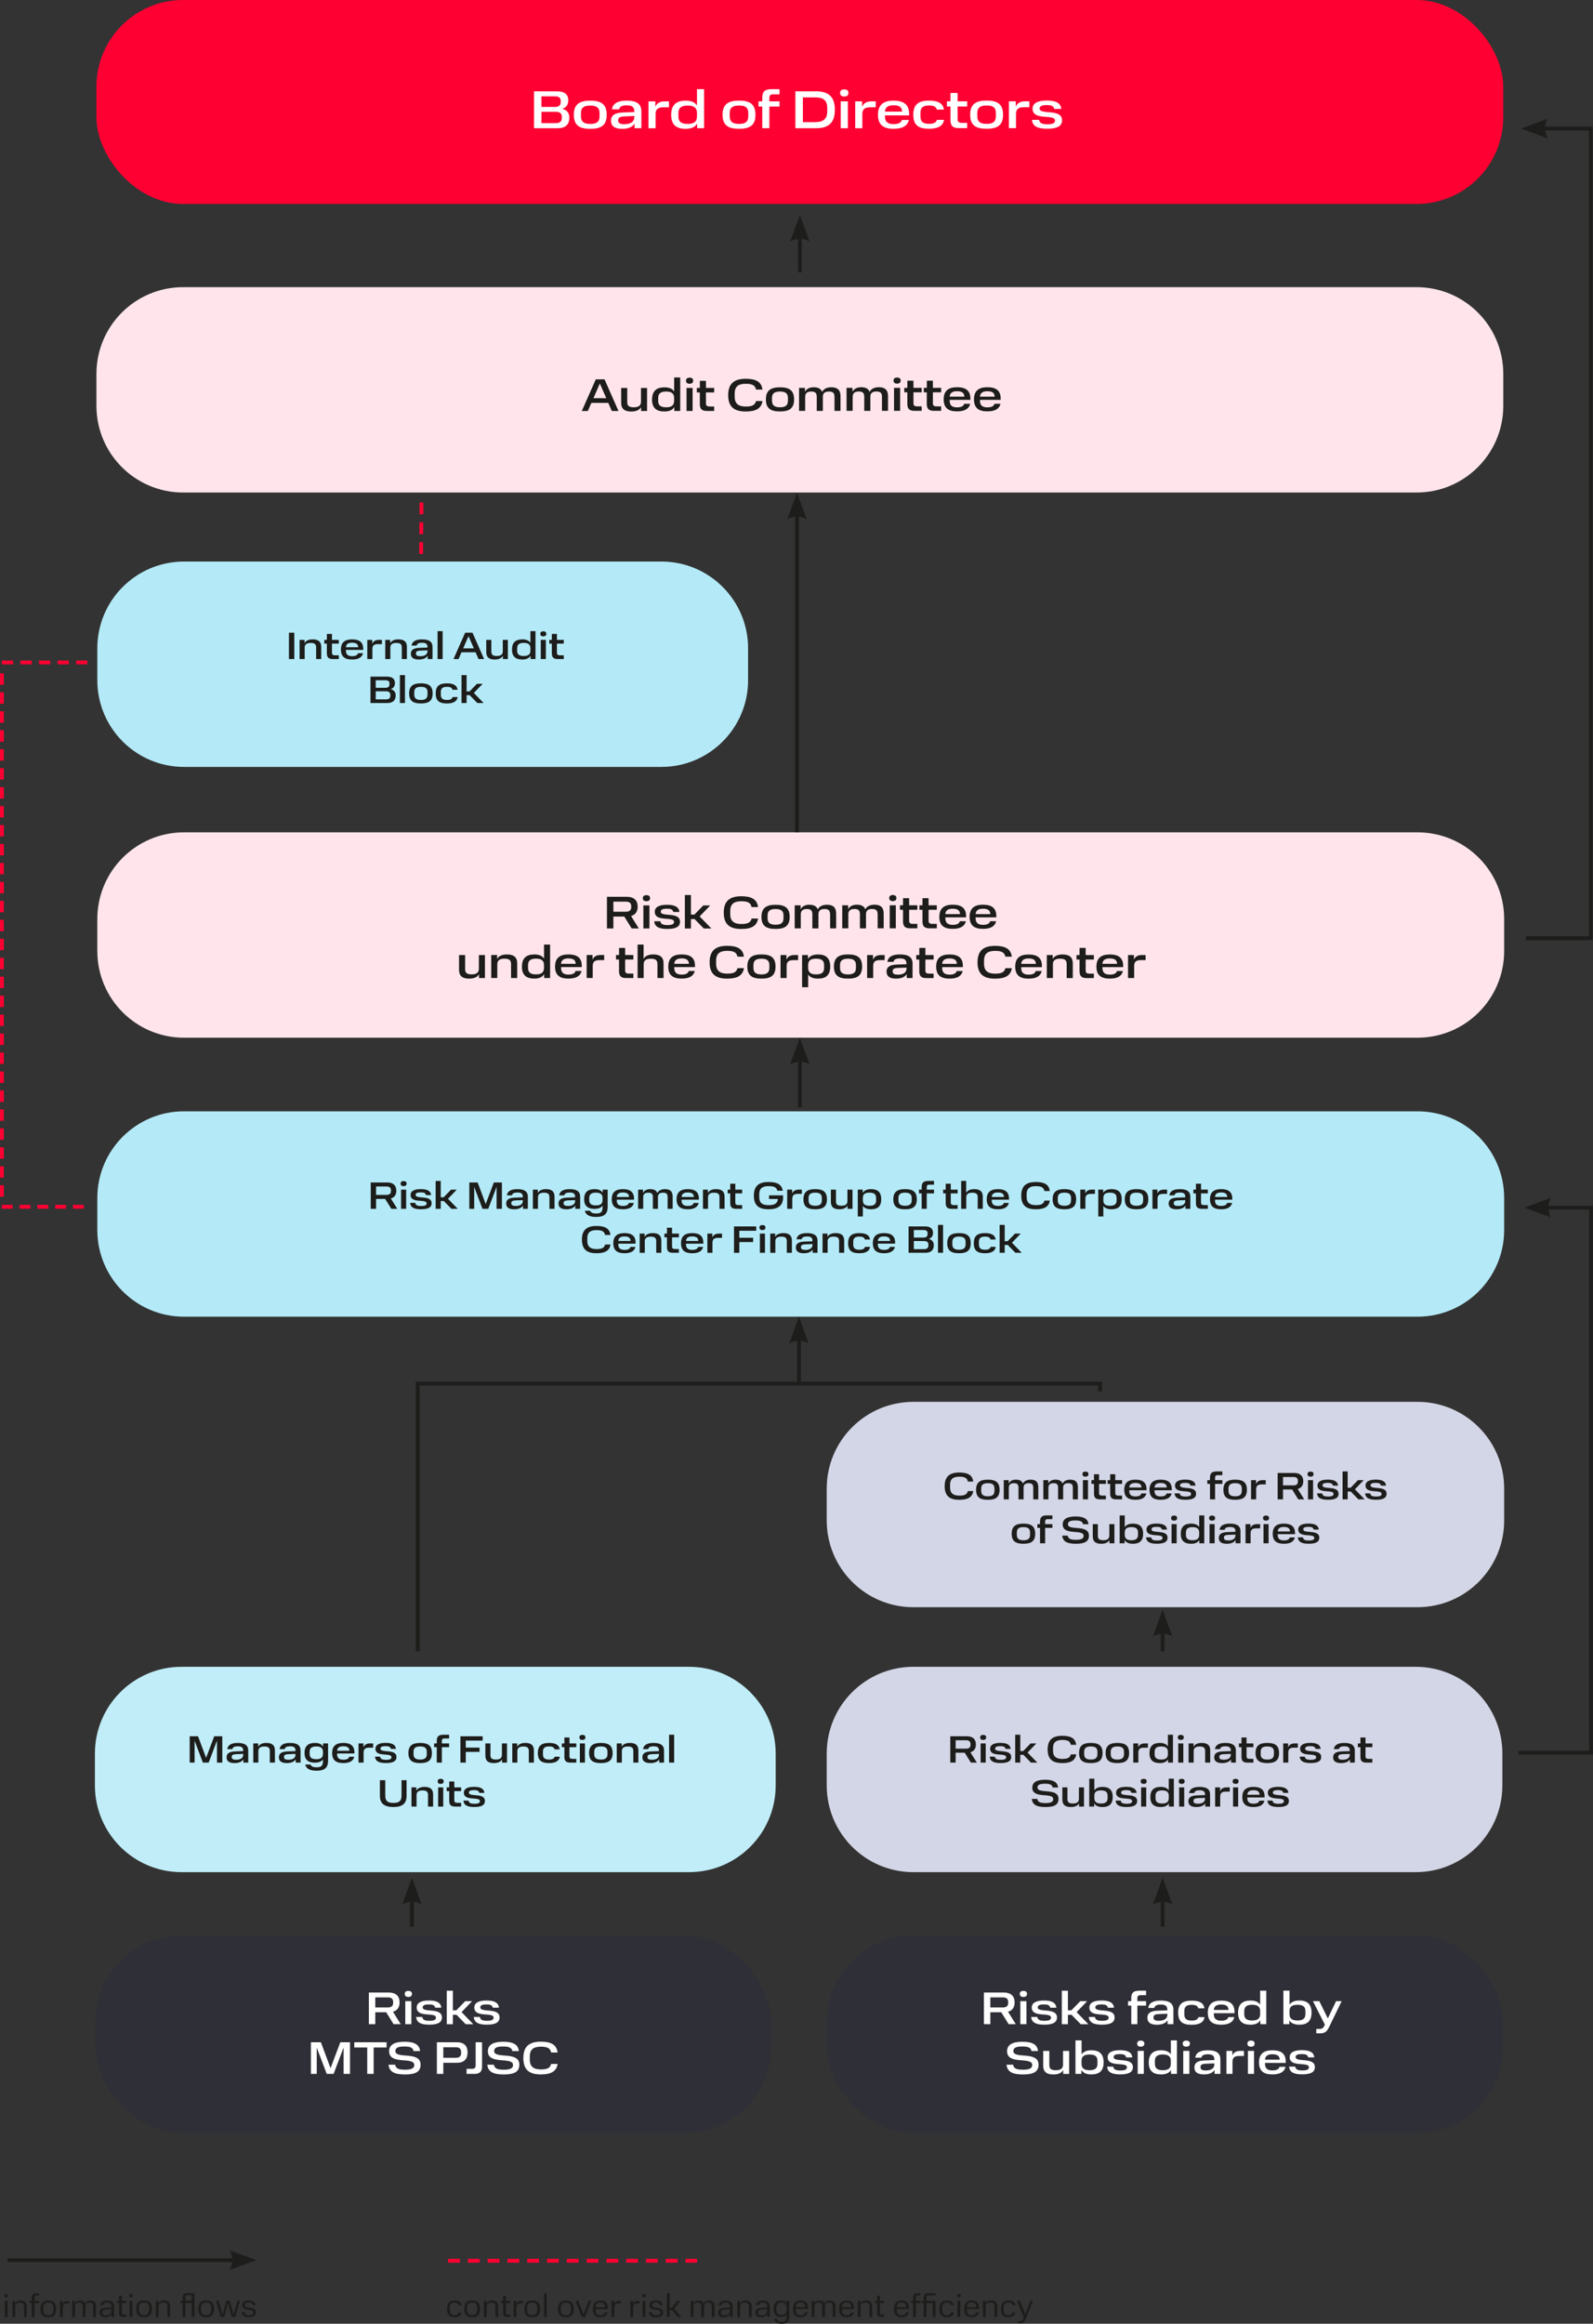 <?xml version="1.0" encoding="UTF-8"?>
<svg id="_Слой_1" data-name="Слой 1" xmlns="http://www.w3.org/2000/svg" xmlns:xlink="http://www.w3.org/1999/xlink" viewBox="0 0 416.92 607.97">
  <rect x="0" y="0" width="416.92" height="607.97" fill="#333333" stroke="none"/>
  <defs>
    <style>
      .cls-1 {
        stroke-dasharray: 0 0 3.1 2.1;
      }

      .cls-1, .cls-2, .cls-3, .cls-4, .cls-5, .cls-6, .cls-7 {
        fill: none;
      }

      .cls-1, .cls-2, .cls-4, .cls-6, .cls-7 {
        stroke: #ff0032;
      }

      .cls-8 {
        fill: #fff;
      }

      .cls-2 {
        stroke-dasharray: 0 0 2.98 1.98;
      }

      .cls-9 {
        fill: #ff0032;
      }

      .cls-10 {
        clip-path: url(#clippath-2);
      }

      .cls-11 {
        clip-path: url(#clippath-6);
      }

      .cls-3 {
        stroke: #1d1d1b;
      }

      .cls-12 {
        clip-path: url(#clippath-7);
      }

      .cls-4 {
        stroke-dasharray: 0 0 2.83 1.83;
      }

      .cls-13 {
        clip-path: url(#clippath-1);
      }

      .cls-14 {
        clip-path: url(#clippath-4);
      }

      .cls-15 {
        fill: #c0edf8;
      }

      .cls-16 {
        fill: #d3d6e6;
      }

      .cls-17 {
        clip-path: url(#clippath-9);
      }

      .cls-18 {
        clip-path: url(#clippath);
      }

      .cls-19 {
        fill: #2f2f37;
      }

      .cls-20 {
        clip-path: url(#clippath-3);
      }

      .cls-6 {
        stroke-dasharray: 0 0 3.09 2.09;
      }

      .cls-21 {
        clip-path: url(#clippath-8);
      }

      .cls-22 {
        fill: #b4eaf7;
      }

      .cls-7 {
        stroke-dasharray: 0 0 2.93 1.93;
      }

      .cls-23 {
        clip-path: url(#clippath-5);
      }

      .cls-24 {
        fill: #ffe5eb;
      }

      .cls-25 {
        fill: #1d1d1b;
      }
    </style>
    <clipPath id="clippath">
      <rect class="cls-5" width="416.92" height="607.97"/>
    </clipPath>
    <clipPath id="clippath-1">
      <rect class="cls-5" width="416.92" height="607.97"/>
    </clipPath>
    <clipPath id="clippath-2">
      <rect class="cls-5" width="416.92" height="607.97"/>
    </clipPath>
    <clipPath id="clippath-3">
      <rect class="cls-5" width="416.92" height="607.97"/>
    </clipPath>
    <clipPath id="clippath-4">
      <rect class="cls-5" width="416.92" height="607.97"/>
    </clipPath>
    <clipPath id="clippath-5">
      <rect class="cls-5" width="416.92" height="607.97"/>
    </clipPath>
    <clipPath id="clippath-6">
      <rect class="cls-5" width="416.92" height="607.97"/>
    </clipPath>
    <clipPath id="clippath-7">
      <rect class="cls-5" width="416.92" height="607.97"/>
    </clipPath>
    <clipPath id="clippath-8">
      <rect class="cls-5" width="416.92" height="607.97"/>
    </clipPath>
    <clipPath id="clippath-9">
      <rect class="cls-5" width="416.92" height="607.97"/>
    </clipPath>
  </defs>
  <g class="cls-18">
    <path class="cls-24" d="m47.92,75.13h322.84c12.52,0,22.68,10.16,22.68,22.68v8.37c0,12.52-10.16,22.68-22.68,22.68H47.92c-12.52,0-22.68-10.16-22.68-22.68v-8.37c0-12.52,10.16-22.68,22.68-22.68Z"/>
    <path class="cls-24" d="m48.15,217.77c-12.52,0-22.68,10.15-22.68,22.68v8.37c0,12.52,10.15,22.68,22.68,22.68h322.84c12.52,0,22.68-10.15,22.68-22.68v-8.37c0-12.53-10.15-22.68-22.68-22.68H48.15Z"/>
    <path class="cls-22" d="m48.15,290.76c-12.52,0-22.68,10.15-22.68,22.68v8.37c0,12.52,10.15,22.68,22.68,22.68h322.84c12.52,0,22.68-10.15,22.68-22.68v-8.37c0-12.53-10.15-22.68-22.68-22.68H48.15Z"/>
    <path class="cls-16" d="m239.05,436.09h131.47c12.52,0,22.68,10.16,22.68,22.68v8.37c0,12.52-10.16,22.68-22.68,22.68h-131.47c-12.52,0-22.68-10.16-22.68-22.68v-8.37c0-12.52,10.16-22.68,22.68-22.68Z"/>
    <path class="cls-16" d="m239.05,366.77h131.94c12.52,0,22.68,10.16,22.68,22.68v8.37c0,12.52-10.16,22.68-22.68,22.68h-131.94c-12.52,0-22.68-10.16-22.68-22.68v-8.37c0-12.52,10.16-22.68,22.68-22.68Z"/>
    <path class="cls-15" d="m47.52,436.09h132.81c12.52,0,22.68,10.16,22.68,22.68v8.37c0,12.52-10.16,22.68-22.68,22.68H47.52c-12.52,0-22.68-10.16-22.68-22.68v-8.37c0-12.52,10.16-22.68,22.68-22.68Z"/>
    <path class="cls-22" d="m48.15,146.92h124.96c12.52,0,22.68,10.16,22.68,22.68v8.37c0,12.52-10.16,22.68-22.68,22.68H48.15c-12.52,0-22.68-10.16-22.68-22.68v-8.37c0-12.52,10.16-22.68,22.68-22.68Z"/>
    <path class="cls-25" d="m63.26,604.9c.05.93.71,1.37,1.9,1.37,1.11,0,1.83-.37,1.83-1.26,0-1.79-2.89-.74-2.89-1.93,0-.49.36-.69,1-.69.58,0,.98.15,1.02.73h.74c-.04-.88-.71-1.26-1.75-1.26-1.11,0-1.74.42-1.74,1.22,0,1.84,2.91.72,2.91,1.95,0,.52-.37.72-1.11.72-.7,0-1.11-.2-1.16-.84h-.75Zm-2.61,1.27h.93l1.24-4.22h-.65l-1.05,3.6-1-3.6h-.85l-1,3.65-1.04-3.65h-.7l1.23,4.22h.91l.99-3.59.99,3.59Zm-8.74-2.11c0,1.62.74,2.2,2.06,2.2s2.06-.59,2.06-2.2-.73-2.2-2.06-2.2-2.06.59-2.06,2.2m3.37.27c0,.97-.48,1.39-1.32,1.39s-1.32-.42-1.32-1.38v-.57c0-.96.48-1.37,1.32-1.37s1.32.41,1.32,1.37v.56Zm-6.75-3.27c0-.35.11-.55.49-.55h1.14v1.44h-1.63v-.89Zm-1.29.89v.58h.55v3.64h.74v-3.64h1.63v3.64h.74v-6.2h-1.95c-.88,0-1.16.37-1.16,1.09v.9h-.55Zm-3.44,4.22h.74v-2.68c0-1.15-.57-1.63-1.61-1.63-.67,0-1.22.24-1.46.8v-.7h-.71v4.22h.74v-2.64c0-.82.49-1.12,1.22-1.12s1.08.23,1.08,1.12v2.64Zm-8.15-2.11c0,1.62.74,2.2,2.06,2.2s2.06-.59,2.06-2.2-.73-2.2-2.06-2.2-2.06.59-2.06,2.2m3.37.27c0,.97-.48,1.39-1.32,1.39s-1.32-.42-1.32-1.38v-.57c0-.96.48-1.37,1.32-1.37s1.32.41,1.32,1.37v.56Zm-5.12,1.84h.74v-4.22h-.74v4.22Zm-.11-5.58c0,.3.17.45.47.45s.48-.15.48-.45-.17-.45-.48-.45-.47.15-.47.45m-3.17,1.95h.55v2.62c0,.72.29,1.02,1.07,1.02h.83v-.58h-.66c-.36,0-.51-.16-.51-.52v-2.54h1.17v-.58h-1.17v-1.34h-.74v1.34h-.55v.58Zm-2.92,3.21c-.59,0-.88-.23-.88-.67v-.12c0-.48.3-.65.99-.71l1.34-.08v.25c0,.99-.68,1.34-1.45,1.34m-1.62-.7c0,.77.48,1.22,1.45,1.22.77,0,1.34-.29,1.65-.79v.7h.7v-2.64c0-1.16-.6-1.66-1.83-1.66-1.11,0-1.71.41-1.84,1.25h.76c.12-.55.49-.72,1.08-.72.76,0,1.1.32,1.1,1.14v.14l-1.44.09c-1.23.08-1.64.5-1.64,1.27h0Zm-1.69-1.55v2.69h.74v-2.7c0-1.13-.5-1.61-1.44-1.61-.65,0-1.19.24-1.43.79-.2-.54-.65-.79-1.32-.79-.59,0-1.11.23-1.34.76v-.66h-.7v4.22h.74v-2.68c0-.81.44-1.09,1.07-1.09.59,0,.93.21.93,1.08v2.69h.74v-2.74c.02-.76.46-1.03,1.06-1.03s.94.21.94,1.08m-8.68-1.53v4.22h.74v-2.38c0-.83.39-1.16,1.16-1.16h.53v-.67h-.47c-.61,0-1.05.27-1.25.82v-.82h-.7Zm-5.12,2.11c0,1.62.74,2.2,2.06,2.2s2.07-.59,2.07-2.2-.73-2.2-2.07-2.2-2.06.59-2.06,2.2m3.38.27c0,.97-.48,1.39-1.32,1.39s-1.32-.42-1.32-1.38v-.57c0-.96.48-1.37,1.32-1.37s1.32.41,1.32,1.37v.56Zm-6.2-2.38v.58h.55v3.64h.74v-3.64h1.19v-.58h-1.19v-.89c0-.33.12-.52.48-.52h.71v-.58h-.79c-.86,0-1.14.34-1.14,1.09v.9h-.55Zm-1.48,4.22h.74v-2.68c0-1.15-.57-1.63-1.61-1.63-.67,0-1.22.24-1.46.8v-.7h-.7v4.22h.74v-2.64c0-.82.49-1.12,1.22-1.12s1.08.23,1.08,1.12v2.64Zm-5.01,0h.74v-4.22h-.74v4.22Zm-.11-5.58c0,.3.17.45.47.45s.48-.15.48-.45-.17-.45-.48-.45-.47.15-.47.45"/>
    <path class="cls-25" d="m266.16,601.96l1.78,4.34-.12.31c-.21.54-.4.69-.92.69h-.39v.57h.48c.78,0,1.11-.25,1.44-1.1l1.92-4.81h-.68l-1.36,3.43-1.37-3.43h-.77Zm-4.21,2.12c0,1.67.74,2.18,1.94,2.18,1.08,0,1.73-.42,1.86-1.27h-.75c-.1.48-.43.73-1.11.73s-1.21-.34-1.21-1.34v-.62c0-.95.39-1.35,1.21-1.35.61,0,1,.19,1.11.73h.75c-.12-.89-.76-1.27-1.85-1.27-1.32,0-1.94.68-1.94,2.22Zm-1.69,2.09h.74v-2.68c0-1.16-.57-1.63-1.61-1.63-.67,0-1.22.24-1.46.8v-.7h-.7v4.21h.74v-2.64c0-.83.48-1.12,1.22-1.12s1.08.23,1.08,1.12v2.64Zm-5.97-3.78c.78,0,1.18.35,1.22,1.25h-2.44c.03-.89.46-1.25,1.22-1.25m-1.96,1.68c0,1.57.69,2.19,1.96,2.19,1.1,0,1.73-.44,1.9-1.28h-.73c-.11.49-.48.76-1.17.76-.79,0-1.22-.45-1.22-1.39v-.24h3.19v-.21c0-1.42-.7-2.03-1.96-2.03s-1.96.63-1.96,2.21m-1.74,2.1h.74v-4.22h-.74v4.22Zm-.11-5.58c0,.3.17.45.48.45s.48-.15.48-.45-.17-.45-.48-.45-.48.15-.48.45m-4.63,3.49c0,1.67.74,2.18,1.94,2.18,1.08,0,1.73-.42,1.86-1.27h-.75c-.1.48-.43.73-1.11.73s-1.21-.34-1.21-1.34v-.62c0-.95.39-1.35,1.21-1.35.61,0,1,.19,1.1.73h.75c-.12-.89-.76-1.27-1.85-1.27-1.32,0-1.94.68-1.94,2.22Zm-4.67-2.12v.58h.55v3.64h.74v-3.64h1.63v3.64h.74v-4.21h-2.37v-.89c0-.33.12-.52.48-.52h1.9v-.58h-1.96c-.85,0-1.15.37-1.15,1.09v.9h-.55Zm-2.76,0v.58h.55v3.64h.74v-3.64h1.19v-.58h-1.19v-.89c0-.33.12-.52.48-.52h.71v-.58h-.79c-.86,0-1.14.34-1.14,1.09v.9h-.55Zm-2.5.43c.78,0,1.18.35,1.22,1.25h-2.44c.03-.89.46-1.25,1.22-1.25m-1.96,1.68c0,1.57.69,2.19,1.96,2.19,1.1,0,1.73-.44,1.9-1.28h-.73c-.11.49-.49.76-1.17.76-.79,0-1.22-.45-1.22-1.39v-.24h3.19v-.21c0-1.42-.7-2.03-1.96-2.03s-1.96.63-1.96,2.21m-4.98-1.54h.55v2.62c0,.72.29,1.02,1.07,1.02h.83v-.58h-.65c-.37,0-.51-.16-.51-.52v-2.54h1.16v-.58h-1.16v-1.34h-.74v1.34h-.55v.58Zm-1.46,3.64h.74v-2.68c0-1.16-.57-1.63-1.61-1.63-.67,0-1.22.24-1.46.8v-.7h-.7v4.21h.74v-2.64c0-.83.49-1.12,1.22-1.12s1.08.23,1.08,1.12v2.64Zm-5.97-3.78c.78,0,1.18.35,1.22,1.25h-2.44c.03-.89.46-1.25,1.23-1.25m-1.96,1.68c0,1.57.69,2.19,1.96,2.19,1.1,0,1.73-.44,1.9-1.28h-.73c-.11.49-.48.76-1.17.76-.79,0-1.23-.45-1.23-1.39v-.24h3.19v-.21c0-1.42-.7-2.03-1.96-2.03s-1.96.63-1.96,2.21m-1.69-.59v2.69h.74v-2.7c0-1.13-.5-1.61-1.44-1.61-.65,0-1.19.24-1.43.79-.2-.54-.65-.79-1.32-.79-.59,0-1.11.23-1.34.75v-.66h-.7v4.21h.74v-2.68c0-.81.44-1.09,1.07-1.09.59,0,.94.21.94,1.08v2.69h.74v-2.74c.02-.77.46-1.03,1.06-1.03s.94.21.94,1.08m-8.42-1.1c.78,0,1.18.35,1.22,1.25h-2.44c.03-.89.46-1.25,1.22-1.25m-1.96,1.68c0,1.57.69,2.19,1.96,2.19,1.1,0,1.73-.44,1.9-1.28h-.73c-.11.49-.49.76-1.17.76-.79,0-1.22-.45-1.22-1.39v-.24h3.19v-.21c0-1.42-.7-2.03-1.96-2.03s-1.96.63-1.96,2.21m-1.72.31c-.03.9-.51,1.26-1.32,1.26s-1.32-.37-1.32-1.31v-.54c0-.99.5-1.39,1.32-1.39s1.32.4,1.32,1.36v.61Zm-3.38-.31c0,1.53.72,2.11,1.93,2.11.65,0,1.16-.21,1.45-.69v.52c0,1.04-.31,1.42-1.24,1.42-.65,0-1.07-.18-1.22-.71h-.76c.14.83.8,1.25,1.98,1.25,1.41,0,1.97-.66,1.97-1.97v-4.04h-.71v.65c-.3-.53-.82-.74-1.48-.74-1.23,0-1.93.64-1.93,2.2h0Zm-3.15,1.67c-.59,0-.88-.23-.88-.67v-.12c0-.48.3-.65.99-.71l1.34-.08v.26c0,.99-.68,1.33-1.45,1.33m-1.62-.7c0,.77.48,1.22,1.45,1.22.77,0,1.34-.29,1.65-.79v.7h.71v-2.64c0-1.16-.6-1.67-1.84-1.67-1.1,0-1.71.41-1.83,1.25h.76c.12-.54.49-.72,1.08-.72.76,0,1.11.32,1.11,1.14v.14l-1.44.09c-1.23.09-1.64.5-1.64,1.27h0Zm-1.69,1.13h.74v-2.68c0-1.16-.57-1.63-1.61-1.63-.67,0-1.22.24-1.46.8v-.7h-.7v4.21h.74v-2.64c0-.83.49-1.12,1.22-1.12s1.08.23,1.08,1.12v2.64Zm-6.42-.43c-.59,0-.88-.23-.88-.67v-.12c0-.48.3-.65.99-.71l1.34-.08v.26c0,.99-.68,1.33-1.45,1.33m-1.62-.7c0,.77.48,1.22,1.45,1.22.77,0,1.34-.29,1.65-.79v.7h.7v-2.64c0-1.16-.6-1.67-1.84-1.67-1.11,0-1.71.41-1.84,1.25h.76c.12-.54.49-.72,1.08-.72.76,0,1.1.32,1.1,1.14v.14l-1.44.09c-1.23.09-1.64.5-1.64,1.27h0Zm-1.69-1.56v2.69h.74v-2.7c0-1.13-.5-1.61-1.44-1.61-.65,0-1.19.24-1.43.79-.19-.54-.65-.79-1.32-.79-.59,0-1.1.23-1.34.75v-.66h-.71v4.21h.74v-2.68c0-.81.44-1.09,1.07-1.09.59,0,.94.21.94,1.08v2.69h.74v-2.74c.02-.77.46-1.03,1.06-1.03s.94.21.94,1.08m-8.99-1.53l-1.45,1.8h-.55v-3.79h-.74v6.2h.74v-1.84h.57l1.54,1.84h.92l-1.84-2.17,1.63-2.04h-.82Zm-7.43,2.94c.05.94.71,1.37,1.9,1.37,1.11,0,1.83-.37,1.83-1.27,0-1.79-2.89-.74-2.89-1.93,0-.48.36-.69,1-.69.58,0,.98.15,1.02.73h.74c-.04-.88-.71-1.26-1.75-1.26-1.1,0-1.74.42-1.74,1.21,0,1.84,2.91.72,2.91,1.95,0,.52-.37.72-1.11.72-.7,0-1.11-.2-1.16-.84h-.75Zm-1.68,1.27h.74v-4.22h-.74v4.22Zm-.11-5.58c0,.3.17.45.48.45s.48-.15.48-.45-.17-.45-.48-.45-.48.15-.48.45m-3.08,1.37v4.21h.74v-2.38c0-.83.39-1.16,1.16-1.16h.53v-.67h-.47c-.61,0-1.04.27-1.25.82v-.82h-.71Zm-4.93,0v4.21h.74v-2.38c0-.83.39-1.16,1.16-1.16h.53v-.67h-.47c-.61,0-1.04.27-1.25.82v-.82h-.71Zm-2.93.43c.78,0,1.18.35,1.22,1.25h-2.44c.02-.89.46-1.25,1.22-1.25m-1.95,1.68c0,1.57.69,2.19,1.95,2.19,1.1,0,1.73-.44,1.9-1.28h-.73c-.11.49-.49.76-1.17.76-.79,0-1.22-.45-1.22-1.39v-.24h3.19v-.21c0-1.42-.7-2.03-1.96-2.03s-1.95.63-1.95,2.21m-1.11-2.12l-1.33,3.55-1.38-3.55h-.76l1.67,4.21h.89l1.59-4.21h-.68Zm-8.01,2.11c0,1.62.74,2.2,2.06,2.2s2.07-.59,2.07-2.2-.73-2.2-2.07-2.2-2.06.59-2.06,2.2m3.37.27c0,.97-.48,1.39-1.32,1.39s-1.32-.42-1.32-1.38v-.57c0-.96.48-1.37,1.32-1.37s1.32.41,1.32,1.37v.56Zm-7.06,1.83h.74v-6.2h-.74v6.2Zm-5.12-2.11c0,1.62.74,2.2,2.06,2.2s2.07-.59,2.07-2.2-.73-2.2-2.07-2.2-2.06.59-2.06,2.2m3.37.27c0,.97-.48,1.39-1.32,1.39s-1.32-.42-1.32-1.38v-.57c0-.96.48-1.37,1.32-1.37s1.32.41,1.32,1.37v.56Zm-6.21-2.38v4.21h.74v-2.38c0-.83.39-1.16,1.16-1.16h.53v-.67h-.47c-.61,0-1.04.27-1.25.82v-.82h-.71Zm-3.28.58h.55v2.62c0,.72.29,1.02,1.07,1.02h.83v-.58h-.65c-.37,0-.51-.16-.51-.52v-2.54h1.17v-.58h-1.17v-1.34h-.74v1.34h-.55v.58Zm-1.46,3.64h.74v-2.68c0-1.16-.57-1.63-1.61-1.63-.67,0-1.22.24-1.46.8v-.7h-.7v4.21h.74v-2.64c0-.83.49-1.12,1.22-1.12s1.08.23,1.08,1.12v2.64Zm-8.15-2.11c0,1.62.74,2.2,2.06,2.2s2.07-.59,2.07-2.2-.73-2.2-2.07-2.2-2.06.59-2.06,2.2m3.37.27c0,.97-.48,1.39-1.32,1.39s-1.32-.42-1.32-1.38v-.57c0-.96.48-1.37,1.32-1.37s1.32.41,1.32,1.37v.56Zm-7.88-.26c0,1.67.74,2.18,1.94,2.18,1.08,0,1.73-.42,1.86-1.27h-.75c-.1.48-.43.73-1.11.73s-1.21-.34-1.21-1.34v-.62c0-.95.39-1.35,1.21-1.35.61,0,1,.19,1.1.73h.75c-.12-.89-.76-1.27-1.85-1.27-1.32,0-1.94.68-1.94,2.22Z"/>
  </g>
  <line class="cls-6" x1="117.27" y1="591.49" x2="182.43" y2="591.49"/>
  <g class="cls-13">
    <line class="cls-3" x1="61.66" y1="591.33" x2="1.97" y2="591.33"/>
    <path class="cls-25" d="m67.12,591.33l-7.01,2.55s1.55-2.55,0-5.1l7.01,2.55Z"/>
  </g>
  <polyline class="cls-3" points="287.92 364.06 287.92 362 209.1 362"/>
  <line class="cls-3" x1="209.34" y1="276.96" x2="209.34" y2="289.69"/>
  <g class="cls-10">
    <path class="cls-25" d="m209.34,271.5l-2.55,7.01s2.55-1.55,5.1,0l-2.55-7.01Z"/>
  </g>
  <line class="cls-3" x1="208.59" y1="134.32" x2="208.59" y2="217.77"/>
  <g class="cls-20">
    <path class="cls-25" d="m208.59,128.86l-2.55,7.01s2.55-1.55,5.1,0l-2.55-7.01Z"/>
    <polyline class="cls-3" points="397.43 458.57 416.42 458.57 416.42 315.97 404.37 315.97"/>
    <path class="cls-25" d="m398.91,315.97l7.01,2.55s-1.55-2.55,0-5.1l-7.01,2.55Z"/>
    <rect class="cls-9" x="25.24" y="0" width="368.19" height="53.36" rx="22.68" ry="22.68"/>
    <rect class="cls-19" x="216.37" y="506.4" width="177.06" height="51.67" rx="22.68" ry="22.68"/>
    <rect class="cls-19" x="24.94" y="506.4" width="176.89" height="51.67" rx="22.68" ry="22.68"/>
  </g>
  <line class="cls-3" x1="209.34" y1="61.65" x2="209.34" y2="71.24"/>
  <g class="cls-14">
    <path class="cls-25" d="m209.34,56.19l-2.55,7.01s2.55-1.55,5.1,0l-2.55-7.01Z"/>
  </g>
  <line class="cls-1" x1="110.31" y1="131.45" x2="110.21" y2="144.93"/>
  <g class="cls-23">
    <line class="cls-4" x1="21.94" y1="315.73" x2=".5" y2="315.73"/>
    <line class="cls-2" x1=".5" y1="313.08" x2=".5" y2="176.18"/>
    <line class="cls-7" x1=".5" y1="173.32" x2="22.86" y2="173.32"/>
  </g>
  <line class="cls-3" x1="209.1" y1="349.94" x2="209.1" y2="361.93"/>
  <g class="cls-11">
    <path class="cls-25" d="m209.1,344.48l-2.55,7.01s2.55-1.55,5.1,0l-2.55-7.01Z"/>
  </g>
  <line class="cls-3" x1="304.28" y1="496.72" x2="304.28" y2="504.09"/>
  <g class="cls-12">
    <path class="cls-25" d="m304.28,491.26l-2.55,7.01s2.55-1.55,5.1,0l-2.55-7.01Z"/>
  </g>
  <line class="cls-3" x1="304.28" y1="426.6" x2="304.28" y2="432.09"/>
  <g class="cls-21">
    <path class="cls-25" d="m304.28,421.14l-2.55,7.01s2.55-1.55,5.1,0l-2.55-7.01Z"/>
  </g>
  <line class="cls-3" x1="107.81" y1="496.72" x2="107.81" y2="504.09"/>
  <g class="cls-17">
    <path class="cls-25" d="m107.81,491.26l-2.55,7.01s2.55-1.55,5.1,0l-2.55-7.01Z"/>
    <polyline class="cls-3" points="399.33 245.47 416.34 245.47 416.34 33.64 403.5 33.64"/>
    <path class="cls-25" d="m398.04,33.64l7.01,2.55s-1.55-2.55,0-5.1l-7.01,2.55Z"/>
    <path class="cls-8" d="m270.08,31.34c.17,1.71,1.47,2.34,4,2.34s3.88-.63,3.88-2.21c0-3.17-5.88-1.32-5.88-3.07,0-.66.69-.91,1.88-.91,1.11,0,1.82.21,1.93,1.01h1.87c-.14-1.54-1.41-2.2-3.78-2.2s-3.74.68-3.74,2.14c0,3.28,5.88,1.26,5.88,3.1,0,.69-.63.97-2.03.97-1.3,0-2.02-.28-2.14-1.16h-1.87Zm-6.03-4.84v7.03h1.86v-3.7c0-1.27.63-1.78,2.06-1.78h1.44v-1.55h-1.18c-1.22,0-2.02.52-2.38,1.41v-1.41h-1.8Zm-10.14,3.51c0,2.79,1.51,3.68,4.31,3.68s4.3-.89,4.3-3.68-1.5-3.7-4.3-3.7-4.31.94-4.31,3.7m6.73.41c0,1.46-.83,1.99-2.42,1.99s-2.44-.53-2.44-1.98v-.87c0-1.44.83-1.96,2.44-1.96s2.42.52,2.42,1.96v.85Zm-12.82-2.55h.94v3.57c0,1.47.63,2.08,2.15,2.08h2.21v-1.37h-1.44c-.77,0-1.06-.31-1.06-.95v-3.33h2.51v-1.37h-2.51v-2.17h-1.86v2.17h-.94v1.37Zm-8.79,2.14c0,2.79,1.4,3.68,4.11,3.68,2.41,0,3.68-.78,3.93-2.34h-1.86c-.22.67-.76,1.05-2.07,1.05-1.46,0-2.24-.48-2.24-1.93v-.95c0-1.39.7-1.92,2.24-1.92,1.26,0,1.82.32,2.04,1.07h1.86c-.22-1.67-1.59-2.35-3.9-2.35-2.8,0-4.11,1.05-4.11,3.7m-5.18-2.48c1.47,0,2.2.46,2.25,1.65h-4.49c.07-1.19.92-1.65,2.24-1.65m-4.07,2.48c0,2.66,1.46,3.68,4.07,3.68,2.25,0,3.64-.71,4.03-2.32h-1.83c-.24.76-.94,1.09-2.2,1.09-1.47,0-2.24-.6-2.24-2v-.28h6.33v-.39c0-2.49-1.48-3.47-4.09-3.47s-4.07,1.08-4.07,3.7m-5.95-3.51v7.03h1.86v-3.7c0-1.27.63-1.78,2.06-1.78h1.44v-1.55h-1.18c-1.22,0-2.02.52-2.38,1.41v-1.41h-1.81Zm-3.79,7.03h1.86v-7.03h-1.86v7.03Zm-.17-9.24c0,.62.39.94,1.09.94s1.1-.32,1.1-.94-.39-.92-1.1-.92-1.09.32-1.09.92m-11.7-.42v9.66h5.4c3.22,0,4.93-1.37,4.93-4.83s-1.71-4.83-4.93-4.83h-5.4Zm5.29,8.06h-3.33v-6.47h3.33c1.98,0,3.05.78,3.05,2.77v.85c0,2.05-1.08,2.84-3.05,2.84m-14.94-5.43v1.37h.98v5.66h1.86v-5.66h2.66v-1.37h-2.66v-.91c0-.62.27-.91.92-.91h1.74v-1.37h-2.09c-1.9,0-2.43.81-2.43,2.25v.94h-.98Zm-9.41,3.51c0,2.79,1.51,3.68,4.31,3.68s4.3-.89,4.3-3.68-1.5-3.7-4.3-3.7-4.31.94-4.31,3.7m6.73.41c0,1.46-.83,1.99-2.42,1.99s-2.44-.53-2.44-1.98v-.87c0-1.44.83-1.96,2.44-1.96s2.42.52,2.42,1.96v.85Zm-13.43.03c0,1.42-.85,1.96-2.44,1.96s-2.42-.55-2.42-1.93v-.91c0-1.43.85-1.96,2.42-1.96s2.44.55,2.44,1.95v.89Zm-6.75-.4c0,2.65,1.43,3.65,3.79,3.65,1.43,0,2.44-.43,3.01-1.36v1.19h1.81v-10.22h-1.86v4.27c-.57-.87-1.57-1.26-2.96-1.26-2.38,0-3.79,1.06-3.79,3.72h0Zm-5.94-3.54v7.03h1.86v-3.7c0-1.27.63-1.78,2.06-1.78h1.44v-1.55h-1.18c-1.22,0-2.02.52-2.38,1.41v-1.41h-1.8Zm-6.32,5.98c-1.12,0-1.6-.31-1.6-.95v-.13c0-.67.49-.91,1.58-.97l2.63-.1v.28c0,1.35-1.15,1.86-2.62,1.86m-3.47-.88c0,1.3.85,2.1,2.91,2.1,1.61,0,2.72-.5,3.25-1.37v1.2h1.78v-4.44c0-1.92-1.26-2.77-3.84-2.77-2.4,0-3.63.77-3.85,2.27h1.86c.18-.76.83-1.04,2-1.04,1.33,0,1.98.42,1.98,1.54v.22l-3.04.11c-2.23.1-3.05.84-3.05,2.17h0Zm-9.74-1.58c0,2.79,1.51,3.68,4.31,3.68s4.3-.89,4.3-3.68-1.5-3.7-4.3-3.7-4.31.94-4.31,3.7m6.73.41c0,1.46-.83,1.99-2.42,1.99s-2.44-.53-2.44-1.98v-.87c0-1.44.83-1.96,2.44-1.96s2.42.52,2.42,1.96v.85Zm-10.16-3.74c0,.81-.48,1.27-1.42,1.27h-3.63v-2.76h3.63c.95,0,1.42.41,1.42,1.15v.34Zm.29,4.23c0,.84-.55,1.29-1.58,1.29h-3.75v-2.97h3.75c1.05,0,1.58.46,1.58,1.25v.43Zm-7.27-7.04v9.66h6.19c2.03,0,3.05-.98,3.05-2.77,0-1.19-.59-1.99-1.85-2.3,1.13-.35,1.57-1.22,1.57-2.24,0-1.57-1.04-2.35-2.9-2.35h-6.06Z"/>
    <path class="cls-25" d="m258.4,102.36c1.26,0,1.88.4,1.93,1.42h-3.85c.06-1.02.79-1.42,1.92-1.42m-3.49,2.12c0,2.28,1.25,3.15,3.49,3.15,1.93,0,3.12-.61,3.45-1.99h-1.57c-.2.65-.8.94-1.88.94-1.26,0-1.92-.52-1.92-1.72v-.24h5.42v-.33c0-2.14-1.27-2.98-3.5-2.98s-3.49.92-3.49,3.17m-4.44-2.12c1.26,0,1.88.4,1.93,1.42h-3.85c.06-1.02.79-1.42,1.92-1.42m-3.49,2.12c0,2.28,1.25,3.15,3.49,3.15,1.93,0,3.12-.61,3.45-1.99h-1.57c-.2.65-.8.94-1.88.94-1.26,0-1.92-.52-1.92-1.72v-.24h5.42v-.33c0-2.14-1.27-2.98-3.5-2.98s-3.49.92-3.49,3.17m-5.22-1.84h.8v3.06c0,1.26.54,1.79,1.85,1.79h1.9v-1.17h-1.24c-.66,0-.91-.26-.91-.82v-2.86h2.15v-1.17h-2.15v-1.86h-1.59v1.86h-.8v1.17Zm-5.09,0h.8v3.06c0,1.26.54,1.79,1.85,1.79h1.9v-1.17h-1.24c-.66,0-.91-.26-.91-.82v-2.86h2.15v-1.17h-2.15v-1.86h-1.6v1.86h-.8v1.17Zm-2.68,4.85h1.59v-6.02h-1.59v6.02Zm-.14-7.92c0,.53.34.8.93.8s.95-.28.95-.8-.34-.79-.95-.79-.93.28-.93.79m-3.02,4.21v3.71h1.58v-3.84c0-1.64-.82-2.34-2.4-2.34-1.12,0-2.03.41-2.41,1.22-.32-.86-1.09-1.22-2.22-1.22-1.02,0-1.9.4-2.27,1.2v-1.04h-1.55v6.02h1.6v-3.68c0-1.03.66-1.38,1.58-1.38s1.45.26,1.45,1.36v3.71h1.6v-3.76c.02-1,.7-1.31,1.56-1.31.94,0,1.48.26,1.48,1.36m-12.43,0v3.71h1.58v-3.84c0-1.64-.82-2.34-2.4-2.34-1.12,0-2.03.41-2.41,1.22-.32-.86-1.09-1.22-2.22-1.22-1.02,0-1.9.4-2.27,1.2v-1.04h-1.55v6.02h1.6v-3.68c0-1.03.66-1.38,1.58-1.38s1.45.26,1.45,1.36v3.71h1.6v-3.76c.02-1,.7-1.31,1.56-1.31.94,0,1.48.26,1.48,1.36m-17.95.7c0,2.39,1.29,3.15,3.7,3.15s3.68-.77,3.68-3.15-1.28-3.17-3.68-3.17-3.7.8-3.7,3.17m5.77.35c0,1.25-.71,1.7-2.08,1.7s-2.09-.46-2.09-1.69v-.74c0-1.24.71-1.68,2.09-1.68s2.08.44,2.08,1.68v.73Zm-15.64-1.46c0,3.16,1.67,4.27,4.6,4.27,2.62,0,4.08-.78,4.38-2.73h-1.69c-.28,1.14-1.16,1.43-2.69,1.43-1.79,0-2.9-.65-2.9-2.57v-.84c0-1.96,1.14-2.54,2.9-2.54,1.58,0,2.46.34,2.68,1.52h1.69c-.24-2.04-1.73-2.83-4.37-2.83-2.93,0-4.6,1.15-4.6,4.29m-8.22-.72h.8v3.06c0,1.26.54,1.79,1.85,1.79h1.9v-1.17h-1.24c-.66,0-.91-.26-.91-.82v-2.86h2.15v-1.17h-2.15v-1.86h-1.59v1.86h-.8v1.17Zm-2.68,4.85h1.59v-6.02h-1.59v6.02Zm-.14-7.92c0,.53.33.8.93.8s.95-.28.95-.8-.34-.79-.95-.79-.93.28-.93.79m-3.11,5.28c0,1.21-.73,1.68-2.09,1.68s-2.08-.47-2.08-1.66v-.78c0-1.22.73-1.68,2.08-1.68s2.09.47,2.09,1.67v.77Zm-5.78-.35c0,2.27,1.22,3.13,3.25,3.13,1.22,0,2.09-.37,2.58-1.16v1.02h1.55v-8.76h-1.59v3.66c-.49-.74-1.35-1.08-2.53-1.08-2.04,0-3.25.91-3.25,3.19h0Zm-8.09.75c0,1.79.98,2.39,2.67,2.39,1.18,0,2.15-.36,2.56-1.17v1.03h1.56v-6.02h-1.59v3.62c0,1.08-.81,1.43-1.87,1.43-1.15,0-1.73-.29-1.73-1.38v-3.67h-1.59v3.78Zm-5.57-4.94l1.68,3.83h-3.35l1.67-3.83Zm-1.06-1.09l-3.66,8.28h1.58l.92-2.12h4.43l.92,2.12h1.75l-3.65-8.28h-2.3Z"/>
    <path class="cls-25" d="m124.82,178.91l-1.93,1.99h-.77v-4.27h-1.33v7.3h1.33v-2.05h.8l2,2.05h1.66l-2.56-2.63,2.3-2.39h-1.5Zm-10.79,2.51c0,1.99,1,2.63,2.94,2.63,1.72,0,2.63-.56,2.81-1.67h-1.33c-.16.48-.54.75-1.48.75-1.04,0-1.6-.34-1.6-1.38v-.68c0-.99.5-1.37,1.6-1.37.9,0,1.3.23,1.46.76h1.33c-.16-1.19-1.14-1.68-2.79-1.68-2,0-2.94.75-2.94,2.64m-6.95,0c0,1.99,1.08,2.63,3.08,2.63s3.07-.64,3.07-2.63-1.07-2.64-3.07-2.64-3.08.67-3.08,2.64m4.81.29c0,1.04-.59,1.42-1.73,1.42s-1.74-.38-1.74-1.41v-.62c0-1.03.59-1.4,1.74-1.4s1.73.37,1.73,1.4v.61Zm-7.23,2.22h1.33v-7.3h-1.33v7.3Zm-2.72-4.89c0,.58-.34.91-1.01.91h-2.59v-1.97h2.59c.68,0,1.01.29,1.01.82v.24Zm.21,3.02c0,.6-.39.92-1.13.92h-2.68v-2.12h2.68c.75,0,1.13.33,1.13.89v.31Zm-5.19-5.03v6.9h4.42c1.45,0,2.18-.7,2.18-1.98,0-.85-.42-1.42-1.32-1.64.81-.25,1.12-.87,1.12-1.6,0-1.12-.74-1.68-2.07-1.68h-4.33Z"/>
    <path class="cls-25" d="m143.76,168.39h.67v2.55c0,1.05.45,1.49,1.54,1.49h1.58v-.98h-1.03c-.55,0-.76-.22-.76-.68v-2.38h1.79v-.98h-1.79v-1.55h-1.33v1.55h-.67v.98Zm-2.23,4.04h1.33v-5.02h-1.33v5.02Zm-.12-6.6c0,.44.28.67.78.67s.79-.23.79-.67-.28-.66-.79-.66-.78.23-.78.66m-2.59,4.4c0,1.01-.61,1.4-1.74,1.4s-1.73-.39-1.73-1.38v-.65c0-1.02.61-1.4,1.73-1.4s1.74.39,1.74,1.39v.64Zm-4.82-.29c0,1.89,1.02,2.61,2.71,2.61,1.02,0,1.74-.31,2.15-.97v.85h1.29v-7.3h-1.33v3.05c-.41-.62-1.12-.9-2.11-.9-1.7,0-2.71.76-2.71,2.66Zm-6.74.62c0,1.49.82,1.99,2.23,1.99.98,0,1.79-.3,2.13-.98v.86h1.3v-5.02h-1.33v3.02c0,.9-.67,1.19-1.56,1.19-.96,0-1.44-.24-1.44-1.15v-3.06h-1.33v3.15Zm-4.64-4.12l1.4,3.19h-2.79l1.39-3.19Zm-.88-.91l-3.05,6.9h1.32l.77-1.77h3.69l.77,1.77h1.46l-3.04-6.9h-1.92Zm-7.22,6.9h1.33v-7.3h-1.33v7.3Zm-4.51-.75c-.8,0-1.14-.22-1.14-.68v-.09c0-.48.35-.65,1.13-.69l1.88-.07v.2c0,.96-.82,1.33-1.87,1.33m-2.48-.63c0,.93.61,1.5,2.08,1.5,1.15,0,1.94-.36,2.32-.98v.86h1.27v-3.17c0-1.37-.9-1.98-2.74-1.98-1.71,0-2.59.55-2.75,1.62h1.33c.13-.54.59-.74,1.43-.74.95,0,1.41.3,1.41,1.1v.16l-2.17.08c-1.59.07-2.18.6-2.18,1.55h0Zm-2.37,1.38h1.33v-3.2c0-1.4-.81-1.95-2.24-1.95-.97,0-1.8.31-2.13,1.01v-.88h-1.29v5.02h1.33v-3.03c0-.87.61-1.19,1.56-1.19s1.44.26,1.44,1.17v3.05Zm-9.03-5.02v5.02h1.33v-2.64c0-.91.45-1.27,1.47-1.27h1.03v-1.11h-.84c-.87,0-1.44.37-1.7,1.01v-1.01h-1.29Zm-3.99.74c1.05,0,1.57.33,1.61,1.18h-3.21c.05-.85.66-1.18,1.6-1.18m-2.91,1.77c0,1.9,1.04,2.63,2.91,2.63,1.61,0,2.6-.51,2.88-1.66h-1.31c-.17.54-.67.78-1.57.78-1.05,0-1.6-.43-1.6-1.43v-.2h4.52v-.28c0-1.78-1.06-2.48-2.92-2.48s-2.91.77-2.91,2.64m-4.35-1.53h.67v2.55c0,1.05.45,1.49,1.54,1.49h1.58v-.98h-1.03c-.55,0-.76-.22-.76-.68v-2.38h1.79v-.98h-1.79v-1.55h-1.33v1.55h-.67v.98Zm-2.14,4.04h1.33v-3.2c0-1.4-.81-1.95-2.24-1.95-.97,0-1.8.31-2.13,1.01v-.88h-1.29v5.02h1.33v-3.03c0-.87.61-1.19,1.56-1.19s1.44.26,1.44,1.17v3.05Zm-7.12,0h1.4v-6.9h-1.4v6.9Z"/>
    <path class="cls-25" d="m295.23,249.87v6.02h1.6v-3.17c0-1.09.54-1.52,1.76-1.52h1.24v-1.33h-1.01c-1.04,0-1.73.44-2.04,1.21v-1.21h-1.55Zm-4.79.89c1.26,0,1.88.4,1.93,1.42h-3.85c.06-1.02.79-1.42,1.92-1.42m-3.49,2.12c0,2.28,1.25,3.16,3.49,3.16,1.93,0,3.12-.61,3.46-1.99h-1.57c-.2.65-.8.94-1.88.94-1.26,0-1.92-.52-1.92-1.72v-.24h5.42v-.34c0-2.14-1.27-2.97-3.5-2.97s-3.49.92-3.49,3.17m-5.22-1.84h.8v3.06c0,1.26.54,1.79,1.85,1.79h1.9v-1.17h-1.24c-.66,0-.91-.26-.91-.82v-2.86h2.15v-1.18h-2.15v-1.86h-1.6v1.86h-.8v1.18Zm-2.57,4.85h1.6v-3.84c0-1.68-.97-2.34-2.69-2.34-1.17,0-2.16.37-2.56,1.21v-1.06h-1.55v6.02h1.6v-3.63c0-1.05.73-1.43,1.87-1.43s1.73.31,1.73,1.4v3.66Zm-9.98-5.13c1.26,0,1.88.4,1.93,1.42h-3.85c.06-1.02.79-1.42,1.92-1.42m-3.49,2.12c0,2.28,1.25,3.16,3.49,3.16,1.93,0,3.12-.61,3.45-1.99h-1.57c-.2.65-.8.94-1.88.94-1.26,0-1.92-.52-1.92-1.72v-.24h5.42v-.34c0-2.14-1.27-2.97-3.5-2.97s-3.49.92-3.49,3.17m-9.86-1.12c0,3.16,1.67,4.27,4.6,4.27,2.62,0,4.08-.78,4.38-2.74h-1.69c-.28,1.14-1.16,1.43-2.69,1.43-1.79,0-2.9-.65-2.9-2.57v-.84c0-1.96,1.14-2.55,2.9-2.55,1.58,0,2.46.34,2.68,1.52h1.69c-.24-2.04-1.73-2.83-4.37-2.83-2.93,0-4.6,1.15-4.6,4.3m-7.34-1.01c1.26,0,1.89.4,1.93,1.42h-3.85c.06-1.02.79-1.42,1.92-1.42m-3.49,2.12c0,2.28,1.25,3.16,3.49,3.16,1.93,0,3.12-.61,3.46-1.99h-1.57c-.2.65-.81.94-1.89.94-1.26,0-1.92-.52-1.92-1.72v-.24h5.42v-.34c0-2.14-1.27-2.97-3.5-2.97s-3.49.92-3.49,3.17m-5.22-1.84h.8v3.06c0,1.26.54,1.79,1.85,1.79h1.9v-1.17h-1.24c-.66,0-.91-.26-.91-.82v-2.86h2.15v-1.18h-2.15v-1.86h-1.59v1.86h-.8v1.18Zm-4.79,3.95c-.96,0-1.37-.26-1.37-.82v-.11c0-.58.42-.78,1.36-.83l2.26-.08v.24c0,1.15-.99,1.6-2.24,1.6m-2.98-.76c0,1.12.73,1.8,2.49,1.8,1.38,0,2.33-.43,2.79-1.18v1.03h1.52v-3.8c0-1.64-1.08-2.38-3.29-2.38-2.05,0-3.11.66-3.3,1.94h1.59c.16-.65.71-.89,1.72-.89,1.14,0,1.69.36,1.69,1.32v.19l-2.6.1c-1.91.08-2.62.72-2.62,1.86Zm-5.09-4.37v6.02h1.59v-3.17c0-1.09.54-1.52,1.76-1.52h1.24v-1.33h-1.01c-1.04,0-1.73.44-2.04,1.21v-1.21h-1.55Zm-8.69,3.01c0,2.39,1.29,3.16,3.7,3.16s3.68-.77,3.68-3.16-1.28-3.17-3.68-3.17-3.7.8-3.7,3.17m5.77.35c0,1.25-.71,1.71-2.08,1.71s-2.09-.46-2.09-1.69v-.74c0-1.24.71-1.68,2.09-1.68s2.08.44,2.08,1.68v.73Zm-8.34.02c0,1.26-.73,1.68-2.09,1.68s-2.08-.47-2.08-1.68v-.85c.04-1.17.73-1.58,2.08-1.58s2.09.43,2.09,1.67v.77Zm-5.76-3.38v8.42h1.59v-3.32c.5.74,1.37,1.07,2.59,1.07,2.03,0,3.18-.9,3.18-3.15s-1.16-3.17-3.18-3.17c-1.26,0-2.15.36-2.64,1.17v-1.02h-1.55Zm-5.64,0v6.02h1.6v-3.17c0-1.09.54-1.52,1.76-1.52h1.24v-1.33h-1.01c-1.04,0-1.73.44-2.04,1.21v-1.21h-1.55Zm-8.69,3.01c0,2.39,1.3,3.16,3.7,3.16s3.68-.77,3.68-3.16-1.28-3.17-3.68-3.17-3.7.8-3.7,3.17m5.77.35c0,1.25-.71,1.71-2.08,1.71s-2.09-.46-2.09-1.69v-.74c0-1.24.71-1.68,2.09-1.68s2.08.44,2.08,1.68v.73Zm-15.64-1.46c0,3.16,1.67,4.27,4.6,4.27,2.62,0,4.08-.78,4.38-2.74h-1.69c-.28,1.14-1.16,1.43-2.69,1.43-1.79,0-2.9-.65-2.9-2.57v-.84c0-1.96,1.14-2.55,2.9-2.55,1.58,0,2.46.34,2.68,1.52h1.69c-.24-2.04-1.73-2.83-4.37-2.83-2.93,0-4.6,1.15-4.6,4.3m-7.34-1.01c1.26,0,1.88.4,1.93,1.42h-3.85c.06-1.02.79-1.42,1.92-1.42m-3.49,2.12c0,2.28,1.25,3.16,3.49,3.16,1.93,0,3.12-.61,3.46-1.99h-1.57c-.21.65-.8.94-1.88.94-1.26,0-1.92-.52-1.92-1.72v-.24h5.42v-.34c0-2.14-1.27-2.97-3.5-2.97s-3.49.92-3.49,3.17m-2.83,3.01h1.59v-3.84c0-1.68-.97-2.34-2.69-2.34-1.14,0-2.11.35-2.53,1.16v-3.74h-1.57v8.76h1.59v-3.63c0-1.05.73-1.43,1.87-1.43s1.73.31,1.73,1.4v3.66Zm-10.86-4.85h.8v3.06c0,1.26.54,1.79,1.85,1.79h1.9v-1.17h-1.24c-.66,0-.91-.26-.91-.82v-2.86h2.15v-1.18h-2.15v-1.86h-1.59v1.86h-.8v1.18Zm-7.67-1.18v6.02h1.59v-3.17c0-1.09.54-1.52,1.76-1.52h1.24v-1.33h-1.01c-1.04,0-1.73.44-2.04,1.21v-1.21h-1.55Zm-4.79.89c1.26,0,1.88.4,1.93,1.42h-3.85c.06-1.02.79-1.42,1.92-1.42m-3.49,2.12c0,2.28,1.25,3.16,3.49,3.16,1.93,0,3.12-.61,3.46-1.99h-1.57c-.2.65-.8.94-1.88.94-1.26,0-1.92-.52-1.92-1.72v-.24h5.42v-.34c0-2.14-1.27-2.97-3.5-2.97s-3.49.92-3.49,3.17m-2.9.37c0,1.21-.73,1.68-2.09,1.68s-2.08-.47-2.08-1.66v-.78c0-1.22.73-1.68,2.08-1.68s2.09.47,2.09,1.67v.77Zm-5.78-.35c0,2.27,1.22,3.13,3.25,3.13,1.22,0,2.09-.37,2.58-1.16v1.02h1.55v-8.76h-1.59v3.66c-.49-.74-1.35-1.08-2.53-1.08-2.04,0-3.25.91-3.25,3.19Zm-2.82,2.99h1.59v-3.84c0-1.68-.97-2.34-2.69-2.34-1.17,0-2.16.37-2.56,1.21v-1.06h-1.55v6.02h1.59v-3.63c0-1.05.73-1.43,1.87-1.43s1.73.31,1.73,1.4v3.66Zm-13.64-2.24c0,1.79.98,2.39,2.67,2.39,1.18,0,2.15-.36,2.56-1.18v1.03h1.56v-6.02h-1.59v3.62c0,1.08-.8,1.43-1.87,1.43-1.15,0-1.73-.29-1.73-1.38v-3.67h-1.59v3.78Z"/>
    <path class="cls-25" d="m257.26,237.75c1.26,0,1.88.4,1.93,1.42h-3.85c.06-1.02.79-1.42,1.92-1.42m-3.49,2.12c0,2.28,1.25,3.15,3.49,3.15,1.93,0,3.12-.61,3.45-1.99h-1.57c-.2.65-.8.94-1.88.94-1.26,0-1.92-.52-1.92-1.72v-.24h5.42v-.33c0-2.14-1.27-2.98-3.5-2.98s-3.49.92-3.49,3.17m-4.44-2.12c1.26,0,1.88.4,1.93,1.42h-3.85c.06-1.02.79-1.42,1.92-1.42m-3.49,2.12c0,2.28,1.25,3.15,3.49,3.15,1.93,0,3.12-.61,3.46-1.99h-1.57c-.2.65-.8.94-1.88.94-1.26,0-1.92-.52-1.92-1.72v-.24h5.42v-.33c0-2.14-1.27-2.98-3.5-2.98s-3.49.92-3.49,3.17m-5.22-1.84h.8v3.06c0,1.26.54,1.79,1.85,1.79h1.9v-1.17h-1.24c-.66,0-.91-.26-.91-.82v-2.86h2.15v-1.17h-2.15v-1.86h-1.6v1.86h-.8v1.17Zm-5.09,0h.8v3.06c0,1.26.54,1.79,1.85,1.79h1.9v-1.17h-1.24c-.66,0-.91-.26-.91-.82v-2.86h2.15v-1.17h-2.15v-1.86h-1.6v1.86h-.8v1.17Zm-2.68,4.85h1.59v-6.02h-1.59v6.02Zm-.14-7.92c0,.53.34.8.94.8s.95-.28.95-.8-.34-.79-.95-.79-.94.28-.94.79m-3.02,4.21v3.71h1.58v-3.84c0-1.64-.81-2.34-2.4-2.34-1.12,0-2.03.41-2.41,1.22-.32-.86-1.09-1.22-2.22-1.22-1.02,0-1.9.4-2.27,1.2v-1.04h-1.55v6.02h1.59v-3.68c0-1.03.66-1.38,1.59-1.38s1.45.26,1.45,1.36v3.71h1.59v-3.76c.02-1,.7-1.31,1.56-1.31.94,0,1.48.26,1.48,1.36m-12.43,0v3.71h1.58v-3.84c0-1.64-.82-2.34-2.4-2.34-1.12,0-2.03.41-2.41,1.22-.32-.86-1.09-1.22-2.22-1.22-1.02,0-1.9.4-2.27,1.2v-1.04h-1.55v6.02h1.59v-3.68c0-1.03.66-1.38,1.58-1.38s1.45.26,1.45,1.36v3.71h1.59v-3.76c.02-1,.7-1.31,1.56-1.31.94,0,1.48.26,1.48,1.36m-17.95.7c0,2.39,1.29,3.15,3.7,3.15s3.68-.77,3.68-3.15-1.28-3.17-3.68-3.17-3.7.8-3.7,3.17m5.77.35c0,1.25-.71,1.7-2.08,1.7s-2.09-.46-2.09-1.69v-.74c0-1.24.71-1.68,2.09-1.68s2.08.44,2.08,1.68v.73Zm-15.64-1.46c0,3.16,1.67,4.27,4.6,4.27,2.62,0,4.08-.78,4.38-2.73h-1.69c-.28,1.14-1.16,1.43-2.69,1.43-1.79,0-2.9-.65-2.9-2.57v-.84c0-1.96,1.14-2.54,2.9-2.54,1.59,0,2.46.34,2.68,1.52h1.69c-.24-2.04-1.73-2.83-4.37-2.83-2.93,0-4.6,1.15-4.6,4.29m-5.35-1.89l-2.32,2.39h-.92v-5.12h-1.59v8.76h1.59v-2.46h.96l2.4,2.46h1.99l-3.07-3.15,2.76-2.87h-1.8Zm-12.85,4.15c.14,1.46,1.26,2,3.43,2s3.32-.54,3.32-1.89c0-2.71-5.04-1.13-5.04-2.63,0-.56.59-.78,1.61-.78.95,0,1.56.18,1.66.86h1.61c-.12-1.32-1.21-1.88-3.24-1.88s-3.2.59-3.2,1.83c0,2.81,5.04,1.08,5.04,2.65,0,.59-.54.83-1.74.83-1.12,0-1.73-.24-1.84-1h-1.61Zm-2.84,1.87h1.59v-6.02h-1.59v6.02Zm-.14-7.92c0,.53.34.8.94.8s.95-.28.95-.8-.34-.79-.95-.79-.94.28-.94.79m-3.04,2.38c0,.7-.4,1.17-1.38,1.17h-3.29v-2.64h3.29c1,0,1.38.47,1.38,1.18v.3Zm-6.35-2.74v8.28h1.68v-3.11h2.86l1.93,3.11h1.87l-2.03-3.25c1.13-.31,1.73-1.15,1.73-2.46,0-1.64-.99-2.57-2.84-2.57h-5.2Z"/>
    <path class="cls-25" d="m265.65,322.75l-1.93,1.99h-.77v-4.27h-1.33v7.3h1.33v-2.05h.8l2,2.05h1.66l-2.56-2.63,2.3-2.39h-1.5Zm-10.79,2.51c0,1.99,1,2.63,2.94,2.63,1.72,0,2.63-.56,2.81-1.67h-1.33c-.16.48-.54.75-1.48.75-1.04,0-1.6-.34-1.6-1.38v-.68c0-.99.5-1.37,1.6-1.37.9,0,1.3.23,1.46.76h1.33c-.16-1.19-1.14-1.68-2.79-1.68-2,0-2.94.75-2.94,2.64m-6.95,0c0,1.99,1.08,2.63,3.08,2.63s3.07-.64,3.07-2.63-1.07-2.64-3.07-2.64-3.08.67-3.08,2.64m4.81.29c0,1.04-.59,1.42-1.73,1.42s-1.74-.38-1.74-1.41v-.62c0-1.03.59-1.4,1.74-1.4s1.73.37,1.73,1.4v.61Zm-7.23,2.22h1.33v-7.3h-1.33v7.3Zm-2.72-4.89c0,.58-.34.91-1.01.91h-2.59v-1.97h2.59c.68,0,1.01.29,1.01.82v.24Zm.21,3.02c0,.6-.39.92-1.13.92h-2.68v-2.12h2.68c.75,0,1.13.33,1.13.89v.31Zm-5.19-5.03v6.9h4.42c1.45,0,2.18-.7,2.18-1.98,0-.85-.42-1.42-1.32-1.64.81-.25,1.12-.87,1.12-1.6,0-1.12-.74-1.68-2.07-1.68h-4.33Zm-6.44,2.62c1.05,0,1.57.33,1.61,1.18h-3.21c.05-.85.66-1.18,1.6-1.18m-2.91,1.77c0,1.9,1.04,2.63,2.91,2.63,1.61,0,2.6-.51,2.88-1.66h-1.31c-.17.54-.67.78-1.57.78-1.05,0-1.6-.43-1.6-1.43v-.2h4.52v-.28c0-1.78-1.06-2.48-2.92-2.48s-2.91.77-2.91,2.64m-6.47,0c0,1.99,1,2.63,2.94,2.63,1.72,0,2.63-.56,2.81-1.67h-1.33c-.16.48-.54.75-1.48.75-1.04,0-1.6-.34-1.6-1.38v-.68c0-.99.5-1.37,1.6-1.37.9,0,1.3.23,1.46.76h1.33c-.16-1.19-1.14-1.68-2.79-1.68-2,0-2.94.75-2.94,2.64m-2.36,2.51h1.33v-3.2c0-1.4-.81-1.95-2.24-1.95-.97,0-1.8.31-2.13,1.01v-.88h-1.29v5.02h1.33v-3.03c0-.87.61-1.19,1.56-1.19s1.44.26,1.44,1.17v3.05Zm-8.84-.75c-.8,0-1.14-.22-1.14-.68v-.09c0-.48.35-.65,1.13-.69l1.88-.07v.2c0,.96-.82,1.33-1.87,1.33m-2.48-.63c0,.93.61,1.5,2.08,1.5,1.15,0,1.94-.36,2.32-.98v.86h1.27v-3.17c0-1.37-.9-1.98-2.74-1.98-1.71,0-2.59.55-2.75,1.62h1.33c.13-.54.59-.74,1.43-.74.95,0,1.41.3,1.41,1.1v.16l-2.17.08c-1.59.07-2.18.6-2.18,1.55h0Zm-2.37,1.38h1.33v-3.2c0-1.4-.81-1.95-2.24-1.95-.97,0-1.8.31-2.13,1.01v-.88h-1.29v5.02h1.33v-3.03c0-.87.61-1.19,1.56-1.19s1.44.26,1.44,1.17v3.05Zm-7.04,0h1.33v-5.02h-1.33v5.02Zm-.12-6.6c0,.44.28.67.78.67s.79-.23.79-.67-.28-.66-.79-.66-.78.23-.78.66m-6.66-.3v6.9h1.4v-2.81h3.61v-1.12h-3.61v-1.83h4.42v-1.14h-5.82Zm-6.96,1.88v5.02h1.33v-2.64c0-.91.45-1.27,1.47-1.27h1.03v-1.11h-.84c-.87,0-1.44.37-1.7,1.01v-1.01h-1.29Zm-3.99.74c1.05,0,1.57.33,1.61,1.18h-3.21c.05-.85.66-1.18,1.6-1.18m-2.91,1.77c0,1.9,1.04,2.63,2.91,2.63,1.61,0,2.6-.51,2.88-1.66h-1.31c-.17.54-.67.78-1.57.78-1.05,0-1.6-.43-1.6-1.43v-.2h4.52v-.28c0-1.78-1.06-2.48-2.92-2.48s-2.91.77-2.91,2.64m-4.35-1.53h.67v2.55c0,1.05.45,1.49,1.54,1.49h1.58v-.98h-1.03c-.55,0-.76-.22-.76-.68v-2.38h1.79v-.98h-1.79v-1.55h-1.33v1.55h-.67v.98Zm-2.14,4.04h1.33v-3.2c0-1.4-.81-1.95-2.24-1.95-.97,0-1.8.31-2.13,1.01v-.88h-1.29v5.02h1.33v-3.03c0-.87.61-1.19,1.56-1.19s1.44.26,1.44,1.17v3.05Zm-8.32-4.28c1.05,0,1.57.33,1.61,1.18h-3.21c.05-.85.66-1.18,1.6-1.18m-2.91,1.77c0,1.9,1.04,2.63,2.91,2.63,1.61,0,2.6-.51,2.88-1.66h-1.31c-.17.54-.67.78-1.57.78-1.05,0-1.6-.43-1.6-1.43v-.2h4.52v-.28c0-1.78-1.06-2.48-2.92-2.48s-2.91.77-2.91,2.64m-8.22-.93c0,2.63,1.39,3.56,3.83,3.56,2.18,0,3.4-.65,3.65-2.28h-1.41c-.23.95-.97,1.19-2.24,1.19-1.49,0-2.42-.54-2.42-2.14v-.7c0-1.63.95-2.12,2.42-2.12,1.32,0,2.05.28,2.23,1.27h1.41c-.2-1.7-1.44-2.36-3.64-2.36-2.44,0-3.83.96-3.83,3.58"/>
    <path class="cls-25" d="m319.59,311.99c1.05,0,1.57.33,1.61,1.18h-3.21c.05-.85.66-1.18,1.6-1.18m-2.91,1.77c0,1.9,1.04,2.63,2.91,2.63,1.61,0,2.6-.51,2.88-1.66h-1.31c-.17.54-.67.78-1.57.78-1.05,0-1.6-.43-1.6-1.43v-.2h4.52v-.28c0-1.78-1.06-2.48-2.92-2.48s-2.91.77-2.91,2.64m-4.35-1.53h.67v2.55c0,1.05.45,1.49,1.54,1.49h1.58v-.98h-1.03c-.55,0-.76-.22-.76-.68v-2.38h1.79v-.98h-1.79v-1.55h-1.33v1.55h-.67v.98Zm-3.99,3.29c-.8,0-1.14-.22-1.14-.68v-.09c0-.48.35-.65,1.13-.69l1.88-.07v.2c0,.96-.82,1.33-1.87,1.33m-2.48-.63c0,.93.61,1.5,2.08,1.5,1.15,0,1.94-.36,2.32-.98v.86h1.27v-3.17c0-1.37-.9-1.98-2.74-1.98-1.71,0-2.59.55-2.75,1.62h1.33c.13-.54.59-.74,1.43-.74.95,0,1.41.3,1.41,1.1v.16l-2.17.08c-1.59.07-2.18.6-2.18,1.55h0Zm-4.24-3.64v5.02h1.33v-2.64c0-.91.45-1.27,1.47-1.27h1.03v-1.11h-.84c-.87,0-1.44.37-1.7,1.01v-1.01h-1.29Zm-7.24,2.51c0,1.99,1.08,2.63,3.08,2.63s3.07-.64,3.07-2.63-1.07-2.64-3.07-2.64-3.08.67-3.08,2.64m4.81.29c0,1.04-.59,1.42-1.73,1.42s-1.74-.38-1.74-1.41v-.62c0-1.03.59-1.4,1.74-1.4s1.73.37,1.73,1.4v.61Zm-6.95.02c0,1.05-.61,1.4-1.74,1.4s-1.73-.39-1.73-1.4v-.71c.03-.97.61-1.32,1.73-1.32s1.74.36,1.74,1.39v.64Zm-4.8-2.82v7.02h1.33v-2.77c.42.62,1.14.89,2.16.89,1.69,0,2.65-.75,2.65-2.63s-.97-2.64-2.65-2.64c-1.05,0-1.79.3-2.2.98v-.85h-1.29Zm-4.7,0v5.02h1.33v-2.64c0-.91.45-1.27,1.47-1.27h1.03v-1.11h-.84c-.87,0-1.44.37-1.7,1.01v-1.01h-1.29Zm-7.24,2.51c0,1.99,1.08,2.63,3.08,2.63s3.07-.64,3.07-2.63-1.07-2.64-3.07-2.64-3.08.67-3.08,2.64m4.81.29c0,1.04-.59,1.42-1.73,1.42s-1.74-.38-1.74-1.41v-.62c0-1.03.59-1.4,1.74-1.4s1.73.37,1.73,1.4v.61Zm-13.03-1.22c0,2.63,1.39,3.56,3.83,3.56,2.18,0,3.4-.65,3.65-2.28h-1.41c-.23.95-.97,1.19-2.24,1.19-1.49,0-2.42-.54-2.42-2.14v-.7c0-1.63.95-2.12,2.42-2.12,1.32,0,2.05.28,2.23,1.27h1.41c-.2-1.7-1.44-2.36-3.64-2.36-2.44,0-3.83.96-3.83,3.58m-6.12-.84c1.05,0,1.57.33,1.61,1.18h-3.21c.05-.85.66-1.18,1.6-1.18m-2.91,1.77c0,1.9,1.04,2.63,2.91,2.63,1.61,0,2.6-.51,2.88-1.66h-1.31c-.17.54-.67.78-1.57.78-1.05,0-1.6-.43-1.6-1.43v-.2h4.52v-.28c0-1.78-1.06-2.48-2.92-2.48s-2.91.77-2.91,2.64m-2.36,2.51h1.33v-3.2c0-1.4-.81-1.95-2.24-1.95-.95,0-1.76.29-2.11.97v-3.12h-1.31v7.3h1.33v-3.03c0-.87.61-1.19,1.56-1.19s1.44.26,1.44,1.17v3.05Zm-9.05-4.04h.67v2.55c0,1.05.45,1.49,1.54,1.49h1.58v-.98h-1.03c-.55,0-.76-.22-.76-.68v-2.38h1.79v-.98h-1.79v-1.55h-1.33v1.55h-.67v.98Zm-6.32-.98v.98h.7v4.04h1.33v-4.04h1.9v-.98h-1.9v-.65c0-.44.19-.65.66-.65h1.24v-.98h-1.49c-1.36,0-1.74.58-1.74,1.61v.67h-.7Zm-6.72,2.51c0,1.99,1.08,2.63,3.08,2.63s3.07-.64,3.07-2.63-1.07-2.64-3.07-2.64-3.08.67-3.08,2.64m4.81.29c0,1.04-.59,1.42-1.73,1.42s-1.74-.38-1.74-1.41v-.62c0-1.03.59-1.4,1.74-1.4s1.73.37,1.73,1.4v.61Zm-9.31.02c0,1.05-.61,1.4-1.74,1.4s-1.73-.39-1.73-1.4v-.71c.03-.97.61-1.32,1.73-1.32s1.74.36,1.74,1.39v.64Zm-4.8-2.82v7.02h1.33v-2.77c.42.62,1.14.89,2.16.89,1.69,0,2.65-.75,2.65-2.63s-.97-2.64-2.65-2.64c-1.05,0-1.79.3-2.2.98v-.85h-1.29Zm-7.04,3.15c0,1.49.82,1.99,2.23,1.99.98,0,1.79-.3,2.13-.98v.86h1.3v-5.02h-1.33v3.02c0,.9-.67,1.19-1.56,1.19-.96,0-1.44-.24-1.44-1.15v-3.06h-1.33v3.15Zm-7.18-.64c0,1.99,1.08,2.63,3.08,2.63s3.07-.64,3.07-2.63-1.07-2.64-3.07-2.64-3.08.67-3.08,2.64m4.81.29c0,1.04-.59,1.42-1.73,1.42s-1.74-.38-1.74-1.41v-.62c0-1.03.59-1.4,1.74-1.4s1.73.37,1.73,1.4v.61Zm-9.06-2.8v5.02h1.33v-2.64c0-.91.45-1.27,1.47-1.27h1.03v-1.11h-.84c-.87,0-1.44.37-1.7,1.01v-1.01h-1.29Zm-8.73,1.58c0,2.64,1.4,3.56,3.85,3.56s3.8-.97,3.8-3.07v-.58h-3.68v.95h2.32c-.09,1.12-.82,1.62-2.44,1.62s-2.44-.57-2.44-2.13v-.72c0-1.57.85-2.13,2.44-2.13,1.36,0,2.1.28,2.3,1.2h1.41c-.26-1.65-1.49-2.28-3.71-2.28-2.45,0-3.85.95-3.85,3.58m-6.85-.6h.67v2.55c0,1.05.45,1.49,1.54,1.49h1.58v-.98h-1.03c-.55,0-.76-.22-.76-.68v-2.38h1.79v-.98h-1.79v-1.55h-1.33v1.55h-.67v.98Zm-2.14,4.04h1.33v-3.2c0-1.4-.81-1.95-2.24-1.95-.97,0-1.8.31-2.13,1.01v-.88h-1.29v5.02h1.33v-3.03c0-.87.61-1.19,1.56-1.19s1.44.26,1.44,1.17v3.05Zm-8.32-4.28c1.05,0,1.57.33,1.61,1.18h-3.21c.05-.85.66-1.18,1.6-1.18m-2.91,1.77c0,1.9,1.04,2.63,2.91,2.63,1.61,0,2.6-.51,2.88-1.66h-1.31c-.17.54-.67.78-1.57.78-1.05,0-1.6-.43-1.6-1.43v-.2h4.52v-.28c0-1.78-1.06-2.48-2.92-2.48s-2.91.77-2.91,2.64m-2.35-.58v3.09h1.32v-3.2c0-1.37-.68-1.95-2-1.95-.93,0-1.69.34-2.01,1.02-.27-.72-.91-1.02-1.85-1.02-.85,0-1.58.33-1.89,1v-.87h-1.29v5.02h1.33v-3.07c0-.86.55-1.15,1.32-1.15s1.21.22,1.21,1.13v3.09h1.33v-3.13c.02-.83.58-1.09,1.3-1.09.78,0,1.23.22,1.23,1.13m-11.71-1.19c1.05,0,1.57.33,1.61,1.18h-3.21c.05-.85.66-1.18,1.6-1.18m-2.91,1.77c0,1.9,1.04,2.63,2.91,2.63,1.61,0,2.6-.51,2.88-1.66h-1.31c-.17.54-.67.78-1.57.78-1.05,0-1.6-.43-1.6-1.43v-.2h4.52v-.28c0-1.78-1.06-2.48-2.92-2.48s-2.91.77-2.91,2.64m-2.41.3c-.03.94-.6,1.31-1.74,1.31s-1.74-.38-1.74-1.36v-.57c0-1.01.6-1.4,1.74-1.4s1.74.37,1.74,1.39v.63Zm-4.82-.32c0,1.83,1.02,2.54,2.72,2.54.98,0,1.69-.26,2.1-.86v.44c0,1.25-.46,1.63-1.66,1.63-.89,0-1.35-.19-1.6-.72h-1.37c.22,1.04,1.14,1.62,2.97,1.62,2.05,0,3-.76,3-2.59v-4.55h-1.3v.81c-.41-.66-1.13-.94-2.14-.94-1.72,0-2.72.77-2.72,2.62h0Zm-4.23,1.78c-.8,0-1.14-.22-1.14-.68v-.09c0-.48.35-.65,1.13-.69l1.88-.07v.2c0,.96-.82,1.33-1.87,1.33m-2.48-.63c0,.93.61,1.5,2.08,1.5,1.15,0,1.94-.36,2.32-.98v.86h1.27v-3.17c0-1.37-.9-1.98-2.74-1.98-1.71,0-2.59.55-2.75,1.62h1.33c.13-.54.59-.74,1.43-.74.95,0,1.41.3,1.41,1.1v.16l-2.17.08c-1.59.07-2.18.6-2.18,1.55h0Zm-2.37,1.38h1.33v-3.2c0-1.4-.81-1.95-2.24-1.95-.97,0-1.8.31-2.13,1.01v-.88h-1.29v5.02h1.33v-3.03c0-.87.61-1.19,1.56-1.19s1.44.26,1.44,1.17v3.05Zm-8.84-.75c-.8,0-1.14-.22-1.14-.68v-.09c0-.48.35-.65,1.13-.69l1.88-.07v.2c0,.96-.82,1.33-1.87,1.33m-2.48-.63c0,.93.61,1.5,2.08,1.5,1.15,0,1.94-.36,2.32-.98v.86h1.27v-3.17c0-1.37-.9-1.98-2.74-1.98-1.71,0-2.59.55-2.75,1.62h1.33c.13-.54.59-.74,1.43-.74.95,0,1.41.3,1.41,1.1v.16l-2.17.08c-1.59.07-2.18.6-2.18,1.55h0Zm-6.2,1.38h1.51l2.18-5.76v5.76h1.39v-6.9h-2.11l-2.13,5.65-2.11-5.65h-2.18v6.9h1.28v-5.73l2.17,5.73Zm-8.23-5.02l-1.93,1.99h-.77v-4.27h-1.33v7.3h1.33v-2.05h.8l2,2.05h1.66l-2.56-2.63,2.3-2.39h-1.5Zm-10.71,3.46c.12,1.22,1.05,1.67,2.86,1.67s2.77-.45,2.77-1.58c0-2.26-4.2-.94-4.2-2.19,0-.47.49-.65,1.34-.65.79,0,1.3.15,1.38.72h1.34c-.1-1.1-1.01-1.57-2.7-1.57s-2.67.49-2.67,1.53c0,2.34,4.2.9,4.2,2.21,0,.49-.45.69-1.45.69-.93,0-1.44-.2-1.53-.83h-1.34Zm-2.37,1.56h1.33v-5.02h-1.33v5.02Zm-.12-6.6c0,.44.28.67.78.67s.79-.23.79-.67-.28-.66-.79-.66-.78.23-.78.66m-2.53,1.98c0,.58-.33.97-1.15.97h-2.74v-2.2h2.74c.83,0,1.15.39,1.15.98v.25Zm-5.29-2.28v6.9h1.4v-2.59h2.38l1.61,2.59h1.56l-1.69-2.71c.94-.26,1.44-.96,1.44-2.05,0-1.37-.83-2.14-2.37-2.14h-4.33Z"/>
    <path class="cls-25" d="m339.66,402.22c.12,1.22,1.05,1.67,2.86,1.67s2.77-.45,2.77-1.58c0-2.26-4.2-.94-4.2-2.19,0-.47.49-.65,1.34-.65.79,0,1.3.15,1.38.72h1.34c-.1-1.1-1.01-1.57-2.7-1.57s-2.67.49-2.67,1.53c0,2.34,4.2.9,4.2,2.21,0,.49-.45.69-1.45.69-.93,0-1.44-.2-1.53-.83h-1.34Zm-3.65-2.72c1.05,0,1.57.33,1.61,1.18h-3.21c.05-.85.66-1.18,1.6-1.18m-2.91,1.77c0,1.9,1.04,2.63,2.91,2.63,1.61,0,2.6-.51,2.88-1.66h-1.31c-.17.54-.67.78-1.57.78-1.05,0-1.6-.43-1.6-1.43v-.2h4.52v-.28c0-1.78-1.06-2.48-2.92-2.48s-2.91.77-2.91,2.64m-2.42,2.51h1.33v-5.02h-1.33v5.02Zm-.12-6.6c0,.44.28.67.78.67s.79-.23.79-.67-.28-.66-.79-.66-.78.23-.78.66m-4.58,1.58v5.02h1.33v-2.64c0-.91.45-1.27,1.47-1.27h1.03v-1.11h-.84c-.87,0-1.44.37-1.7,1.01v-1.01h-1.29Zm-4.51,4.27c-.8,0-1.14-.22-1.14-.68v-.09c0-.48.35-.65,1.13-.69l1.88-.07v.2c0,.96-.82,1.33-1.87,1.33m-2.48-.63c0,.93.61,1.5,2.08,1.5,1.15,0,1.94-.36,2.32-.98v.86h1.27v-3.17c0-1.37-.9-1.98-2.74-1.98-1.71,0-2.59.55-2.75,1.62h1.33c.13-.54.59-.74,1.43-.74.95,0,1.41.3,1.41,1.1v.16l-2.17.08c-1.59.07-2.18.6-2.18,1.55h0Zm-2.43,1.38h1.33v-5.02h-1.33v5.02Zm-.12-6.6c0,.44.28.67.78.67s.79-.23.79-.67-.28-.66-.79-.66-.78.23-.78.66m-2.59,4.4c0,1.01-.61,1.4-1.74,1.4s-1.73-.39-1.73-1.38v-.65c0-1.02.61-1.4,1.73-1.4s1.74.39,1.74,1.39v.64Zm-4.82-.29c0,1.89,1.02,2.61,2.71,2.61,1.02,0,1.74-.31,2.15-.97v.85h1.29v-7.3h-1.33v3.05c-.41-.62-1.12-.9-2.11-.9-1.7,0-2.71.76-2.71,2.66h0Zm-2.41,2.49h1.33v-5.02h-1.33v5.02Zm-.12-6.6c0,.44.28.67.78.67s.79-.23.79-.67-.28-.66-.79-.66-.78.23-.78.66m-6.56,5.04c.12,1.22,1.05,1.67,2.86,1.67s2.77-.45,2.77-1.58c0-2.26-4.2-.94-4.2-2.19,0-.47.49-.65,1.34-.65.79,0,1.3.15,1.38.72h1.34c-.1-1.1-1.01-1.57-2.7-1.57s-2.67.49-2.67,1.53c0,2.34,4.2.9,4.2,2.21,0,.49-.45.69-1.45.69-.93,0-1.44-.2-1.53-.83h-1.34Zm-2.1-.64c0,1-.6,1.4-1.72,1.4s-1.75-.4-1.75-1.4v-.71c.03-.97.62-1.32,1.75-1.32s1.72.37,1.72,1.39v.64Zm-4.8-5.1v7.3h1.29v-.84c.41.67,1.15.96,2.19.96,1.67,0,2.66-.74,2.66-2.63s-.99-2.64-2.66-2.64c-1.01,0-1.73.29-2.15.92v-3.07h-1.33Zm-7.04,5.43c0,1.49.82,1.99,2.23,1.99.98,0,1.79-.3,2.13-.98v.86h1.3v-5.02h-1.33v3.02c0,.9-.67,1.19-1.56,1.19-.96,0-1.44-.24-1.44-1.15v-3.06h-1.33v3.15Zm-8-.14c.18,1.53,1.24,2.13,3.6,2.13s3.39-.63,3.39-2.14c0-3.05-5.49-1.15-5.49-2.96,0-.76.66-1,1.98-1,1.14,0,1.86.21,1.97.99h1.43c-.14-1.45-1.29-2.03-3.4-2.03s-3.35.62-3.35,2.07c0,3.08,5.48,1.1,5.48,3.01,0,.72-.62,1.02-2.01,1.02s-1.98-.22-2.17-1.09h-1.43Zm-6.5-3.01v.98h.7v4.04h1.33v-4.04h1.9v-.98h-1.9v-.65c0-.44.19-.65.66-.65h1.24v-.98h-1.49c-1.36,0-1.74.58-1.74,1.61v.67h-.7Zm-6.72,2.51c0,1.99,1.08,2.63,3.08,2.63s3.07-.64,3.07-2.63-1.07-2.64-3.07-2.64-3.08.67-3.08,2.64m4.81.29c0,1.04-.59,1.42-1.73,1.42s-1.74-.38-1.74-1.41v-.62c0-1.03.59-1.4,1.74-1.4s1.73.37,1.73,1.4v.61Z"/>
    <path class="cls-25" d="m357.27,390.72c.12,1.22,1.05,1.67,2.86,1.67s2.77-.45,2.77-1.58c0-2.26-4.2-.94-4.2-2.19,0-.47.49-.65,1.34-.65.79,0,1.3.15,1.38.72h1.34c-.1-1.1-1.01-1.57-2.7-1.57s-2.67.49-2.67,1.53c0,2.34,4.2.9,4.2,2.21,0,.49-.45.69-1.45.69-.93,0-1.44-.2-1.53-.83h-1.34Zm-1.86-3.46l-1.93,1.99h-.77v-4.27h-1.33v7.3h1.33v-2.05h.8l2,2.05h1.66l-2.56-2.63,2.3-2.39h-1.5Zm-10.71,3.46c.12,1.22,1.05,1.67,2.86,1.67s2.77-.45,2.77-1.58c0-2.26-4.2-.94-4.2-2.19,0-.47.49-.65,1.34-.65.79,0,1.3.15,1.38.72h1.34c-.1-1.1-1.01-1.57-2.7-1.57s-2.67.49-2.67,1.53c0,2.34,4.2.9,4.2,2.21,0,.49-.45.69-1.45.69-.93,0-1.44-.2-1.53-.83h-1.34Zm-2.37,1.56h1.33v-5.02h-1.33v5.02Zm-.12-6.6c0,.44.28.67.78.67s.79-.23.79-.67-.28-.66-.79-.66-.78.23-.78.66m-2.53,1.98c0,.58-.33.97-1.15.97h-2.74v-2.2h2.74c.83,0,1.15.39,1.15.98v.25Zm-5.29-2.28v6.9h1.4v-2.59h2.38l1.61,2.59h1.56l-1.69-2.71c.94-.26,1.44-.96,1.44-2.05,0-1.37-.83-2.14-2.37-2.14h-4.33Zm-6.96,1.88v5.02h1.33v-2.64c0-.91.45-1.27,1.47-1.27h1.03v-1.11h-.84c-.87,0-1.44.37-1.7,1.01v-1.01h-1.29Zm-7.24,2.51c0,1.99,1.08,2.63,3.08,2.63s3.07-.64,3.07-2.63-1.07-2.64-3.07-2.64-3.08.67-3.08,2.64m4.81.29c0,1.04-.59,1.42-1.73,1.42s-1.74-.38-1.74-1.41v-.62c0-1.03.59-1.4,1.74-1.4s1.73.37,1.73,1.4v.61Zm-9.02-2.8v.98h.7v4.04h1.33v-4.04h1.9v-.98h-1.9v-.65c0-.44.19-.65.66-.65h1.24v-.98h-1.49c-1.36,0-1.74.58-1.74,1.61v.67h-.7Zm-8.57,3.46c.12,1.22,1.05,1.67,2.86,1.67s2.77-.45,2.77-1.58c0-2.26-4.2-.94-4.2-2.19,0-.47.49-.65,1.34-.65.79,0,1.3.15,1.38.72h1.34c-.1-1.1-1.01-1.57-2.7-1.57s-2.67.49-2.67,1.53c0,2.34,4.2.9,4.2,2.21,0,.49-.45.69-1.45.69-.93,0-1.44-.2-1.53-.83h-1.34Zm-3.65-2.72c1.05,0,1.57.33,1.61,1.18h-3.21c.05-.85.66-1.18,1.6-1.18m-2.91,1.77c0,1.9,1.04,2.63,2.91,2.63,1.61,0,2.6-.51,2.88-1.66h-1.31c-.17.54-.67.78-1.57.78-1.05,0-1.6-.43-1.6-1.43v-.2h4.52v-.28c0-1.78-1.06-2.48-2.92-2.48s-2.91.77-2.91,2.64m-3.7-1.77c1.05,0,1.57.33,1.61,1.18h-3.21c.05-.85.66-1.18,1.6-1.18m-2.91,1.77c0,1.9,1.04,2.63,2.91,2.63,1.61,0,2.6-.51,2.88-1.66h-1.31c-.17.54-.67.78-1.57.78-1.05,0-1.6-.43-1.6-1.43v-.2h4.52v-.28c0-1.78-1.06-2.48-2.92-2.48s-2.91.77-2.91,2.64m-4.35-1.53h.67v2.55c0,1.05.45,1.49,1.54,1.49h1.58v-.98h-1.03c-.55,0-.76-.22-.76-.68v-2.38h1.79v-.98h-1.79v-1.55h-1.33v1.55h-.67v.98Zm-4.24,0h.67v2.55c0,1.05.45,1.49,1.54,1.49h1.58v-.98h-1.03c-.55,0-.76-.22-.76-.68v-2.38h1.79v-.98h-1.79v-1.55h-1.33v1.55h-.67v.98Zm-2.23,4.04h1.33v-5.02h-1.33v5.02Zm-.12-6.6c0,.44.28.67.78.67s.79-.23.79-.67-.28-.66-.79-.66-.78.23-.78.66m-2.52,3.51v3.09h1.32v-3.2c0-1.37-.68-1.95-2-1.95-.93,0-1.69.34-2.01,1.02-.27-.72-.91-1.02-1.85-1.02-.85,0-1.58.33-1.89,1v-.87h-1.29v5.02h1.33v-3.07c0-.86.55-1.15,1.32-1.15s1.21.22,1.21,1.13v3.09h1.33v-3.13c.02-.83.58-1.09,1.3-1.09.78,0,1.23.22,1.23,1.13m-10.36,0v3.09h1.32v-3.2c0-1.37-.68-1.95-2-1.95-.93,0-1.69.34-2.01,1.02-.27-.72-.91-1.02-1.85-1.02-.85,0-1.58.33-1.89,1v-.87h-1.29v5.02h1.33v-3.07c0-.86.55-1.15,1.32-1.15s1.21.22,1.21,1.13v3.09h1.33v-3.13c.02-.83.58-1.09,1.3-1.09.78,0,1.23.22,1.23,1.13m-14.96.58c0,1.99,1.08,2.63,3.08,2.63s3.07-.64,3.07-2.63-1.07-2.64-3.07-2.64-3.08.67-3.08,2.64m4.81.29c0,1.04-.59,1.42-1.73,1.42s-1.74-.38-1.74-1.41v-.62c0-1.03.59-1.4,1.74-1.4s1.73.37,1.73,1.4v.61Zm-13.03-1.22c0,2.63,1.39,3.56,3.83,3.56,2.18,0,3.4-.65,3.65-2.28h-1.41c-.23.95-.97,1.19-2.24,1.19-1.49,0-2.42-.54-2.42-2.14v-.7c0-1.63.95-2.12,2.42-2.12,1.32,0,2.05.28,2.23,1.27h1.41c-.2-1.7-1.44-2.36-3.64-2.36-2.44,0-3.83.96-3.83,3.58"/>
    <path class="cls-25" d="m121.28,471.1c.12,1.22,1.05,1.67,2.86,1.67s2.77-.45,2.77-1.58c0-2.26-4.2-.94-4.2-2.19,0-.47.49-.65,1.34-.65.79,0,1.3.15,1.38.72h1.34c-.1-1.1-1.01-1.57-2.7-1.57s-2.67.49-2.67,1.53c0,2.34,4.2.9,4.2,2.21,0,.49-.45.69-1.45.69-.93,0-1.44-.2-1.53-.83h-1.34Zm-4.38-2.48h.67v2.55c0,1.05.45,1.49,1.54,1.49h1.58v-.98h-1.03c-.55,0-.76-.22-.76-.68v-2.38h1.79v-.98h-1.79v-1.55h-1.33v1.55h-.67v.98Zm-2.23,4.04h1.33v-5.02h-1.33v5.02Zm-.12-6.6c0,.44.28.67.78.67s.79-.23.79-.67-.28-.66-.79-.66-.78.23-.78.66m-2.53,6.6h1.33v-3.2c0-1.4-.81-1.95-2.24-1.95-.97,0-1.8.31-2.13,1.01v-.88h-1.29v5.02h1.33v-3.03c0-.87.61-1.19,1.56-1.19s1.44.26,1.44,1.17v3.05Zm-12.59-2.8c0,2,1.18,2.92,3.53,2.92s3.45-.92,3.45-2.92v-4.1h-1.32v4.06c0,1.45-.74,1.88-2.13,1.88s-2.13-.43-2.13-1.88v-4.06h-1.4v4.1Z"/>
    <path class="cls-25" d="m175.11,461.16h1.33v-7.3h-1.33v7.3Zm-4.51-.75c-.8,0-1.14-.22-1.14-.68v-.09c0-.48.35-.65,1.13-.69l1.88-.07v.2c0,.96-.82,1.33-1.87,1.33m-2.48-.63c0,.93.61,1.5,2.08,1.5,1.15,0,1.94-.36,2.32-.98v.86h1.27v-3.17c0-1.37-.9-1.98-2.74-1.98-1.71,0-2.59.55-2.75,1.62h1.33c.13-.54.59-.74,1.43-.74.95,0,1.41.3,1.41,1.1v.16l-2.17.08c-1.59.07-2.18.6-2.18,1.55h0Zm-2.37,1.38h1.33v-3.2c0-1.4-.81-1.95-2.24-1.95-.97,0-1.8.31-2.13,1.01v-.88h-1.29v5.02h1.33v-3.03c0-.87.61-1.19,1.56-1.19s1.44.26,1.44,1.17v3.05Zm-11.57-2.51c0,1.99,1.08,2.63,3.08,2.63s3.07-.64,3.07-2.63-1.07-2.64-3.07-2.64-3.08.67-3.08,2.64m4.81.29c0,1.04-.59,1.42-1.73,1.42s-1.74-.38-1.74-1.41v-.62c0-1.03.59-1.4,1.74-1.4s1.73.37,1.73,1.4v.61Zm-7.23,2.22h1.33v-5.02h-1.33v5.02Zm-.12-6.6c0,.44.28.67.78.67s.79-.23.79-.67-.28-.66-.79-.66-.78.23-.78.66m-4.6,2.56h.67v2.55c0,1.05.45,1.49,1.54,1.49h1.58v-.98h-1.03c-.55,0-.76-.22-.76-.68v-2.38h1.79v-.98h-1.79v-1.55h-1.33v1.55h-.67v.98Zm-6.28,1.53c0,1.99,1,2.63,2.94,2.63,1.72,0,2.63-.56,2.81-1.67h-1.33c-.16.48-.54.75-1.48.75-1.04,0-1.6-.34-1.6-1.38v-.68c0-.99.5-1.37,1.6-1.37.9,0,1.3.23,1.46.76h1.33c-.16-1.19-1.14-1.68-2.79-1.68-2,0-2.94.75-2.94,2.64m-2.36,2.51h1.33v-3.2c0-1.4-.81-1.95-2.24-1.95-.97,0-1.8.31-2.13,1.01v-.88h-1.29v5.02h1.33v-3.03c0-.87.61-1.19,1.56-1.19s1.44.26,1.44,1.17v3.05Zm-11.37-1.87c0,1.49.82,1.99,2.23,1.99.98,0,1.79-.3,2.13-.98v.86h1.3v-5.02h-1.33v3.02c0,.9-.67,1.19-1.56,1.19-.96,0-1.44-.24-1.44-1.15v-3.06h-1.33v3.15Zm-6.53-5.03v6.9h1.4v-2.81h3.61v-1.12h-3.61v-1.83h4.42v-1.14h-5.82Zm-6.89,1.88v.98h.7v4.04h1.33v-4.04h1.9v-.98h-1.9v-.65c0-.44.19-.65.66-.65h1.24v-.98h-1.49c-1.36,0-1.74.58-1.74,1.61v.67h-.7Zm-6.72,2.51c0,1.99,1.08,2.63,3.08,2.63s3.07-.64,3.07-2.63-1.07-2.64-3.07-2.64-3.08.67-3.08,2.64m4.81.29c0,1.04-.59,1.42-1.73,1.42s-1.74-.38-1.74-1.41v-.62c0-1.03.59-1.4,1.74-1.4s1.73.37,1.73,1.4v.61Zm-13.56.66c.12,1.22,1.05,1.67,2.86,1.67s2.77-.45,2.77-1.58c0-2.26-4.2-.94-4.2-2.19,0-.47.49-.65,1.34-.65.79,0,1.3.15,1.38.72h1.34c-.1-1.1-1.01-1.57-2.7-1.57s-2.67.49-2.67,1.53c0,2.34,4.2.9,4.2,2.21,0,.49-.45.69-1.45.69-.93,0-1.44-.2-1.53-.83h-1.34Zm-4.31-3.46v5.02h1.33v-2.64c0-.91.45-1.27,1.47-1.27h1.03v-1.11h-.84c-.87,0-1.44.37-1.7,1.01v-1.01h-1.29Zm-3.99.74c1.05,0,1.57.33,1.61,1.18h-3.21c.05-.85.66-1.18,1.6-1.18m-2.91,1.77c0,1.9,1.04,2.63,2.91,2.63,1.61,0,2.6-.51,2.88-1.66h-1.31c-.17.54-.67.78-1.57.78-1.05,0-1.6-.43-1.6-1.43v-.2h4.52v-.28c0-1.78-1.06-2.48-2.92-2.48s-2.91.77-2.91,2.64m-2.41.3c-.03.94-.6,1.31-1.74,1.31s-1.74-.38-1.74-1.36v-.57c0-1.01.6-1.4,1.74-1.4s1.74.37,1.74,1.39v.63Zm-4.82-.32c0,1.83,1.02,2.54,2.72,2.54.98,0,1.69-.26,2.1-.86v.44c0,1.25-.46,1.63-1.66,1.63-.89,0-1.35-.19-1.6-.72h-1.37c.22,1.04,1.14,1.62,2.97,1.62,2.05,0,3-.76,3-2.59v-4.55h-1.3v.81c-.41-.66-1.13-.94-2.14-.94-1.72,0-2.72.77-2.72,2.62Zm-4.23,1.78c-.8,0-1.14-.22-1.14-.68v-.09c0-.48.35-.65,1.13-.69l1.88-.07v.2c0,.96-.82,1.33-1.87,1.33m-2.48-.63c0,.93.61,1.5,2.08,1.5,1.15,0,1.94-.36,2.32-.98v.86h1.27v-3.17c0-1.37-.9-1.98-2.74-1.98-1.71,0-2.59.55-2.75,1.62h1.33c.13-.54.59-.74,1.43-.74.95,0,1.41.3,1.41,1.1v.16l-2.17.08c-1.59.07-2.18.6-2.18,1.55h0Zm-2.37,1.38h1.33v-3.2c0-1.4-.81-1.95-2.24-1.95-.97,0-1.8.31-2.13,1.01v-.88h-1.29v5.02h1.33v-3.03c0-.87.61-1.19,1.56-1.19s1.44.26,1.44,1.17v3.05Zm-8.84-.75c-.8,0-1.14-.22-1.14-.68v-.09c0-.48.35-.65,1.13-.69l1.88-.07v.2c0,.96-.82,1.33-1.87,1.33m-2.48-.63c0,.93.61,1.5,2.08,1.5,1.15,0,1.94-.36,2.32-.98v.86h1.27v-3.17c0-1.37-.9-1.98-2.74-1.98-1.71,0-2.59.55-2.75,1.62h1.33c.13-.54.59-.74,1.43-.74.95,0,1.41.3,1.41,1.1v.16l-2.17.08c-1.59.07-2.18.6-2.18,1.55h0Zm-6.2,1.38h1.51l2.18-5.76v5.76h1.39v-6.9h-2.11l-2.13,5.65-2.11-5.65h-2.18v6.9h1.28v-5.73l2.17,5.73Z"/>
    <path class="cls-25" d="m331.7,471.1c.12,1.22,1.05,1.67,2.86,1.67s2.77-.45,2.77-1.58c0-2.26-4.2-.94-4.2-2.19,0-.47.49-.65,1.34-.65.79,0,1.3.15,1.38.72h1.34c-.1-1.1-1.01-1.57-2.7-1.57s-2.67.49-2.67,1.53c0,2.34,4.2.9,4.2,2.21,0,.49-.45.69-1.45.69-.93,0-1.44-.2-1.53-.83h-1.34Zm-3.65-2.72c1.05,0,1.57.33,1.61,1.18h-3.21c.05-.85.66-1.18,1.6-1.18m-2.91,1.77c0,1.9,1.04,2.63,2.91,2.63,1.61,0,2.6-.51,2.88-1.66h-1.31c-.17.54-.67.78-1.57.78-1.05,0-1.6-.43-1.6-1.43v-.2h4.52v-.28c0-1.78-1.06-2.48-2.92-2.48s-2.91.77-2.91,2.64m-2.42,2.51h1.33v-5.02h-1.33v5.02Zm-.12-6.6c0,.44.28.67.78.67s.79-.23.79-.67-.28-.66-.79-.66-.78.23-.78.66m-4.58,1.58v5.02h1.33v-2.64c0-.91.45-1.27,1.47-1.27h1.03v-1.11h-.84c-.87,0-1.44.37-1.7,1.01v-1.01h-1.29Zm-4.51,4.27c-.8,0-1.14-.22-1.14-.68v-.09c0-.48.35-.65,1.13-.69l1.88-.07v.2c0,.96-.82,1.33-1.87,1.33m-2.48-.63c0,.93.61,1.5,2.08,1.5,1.15,0,1.94-.36,2.32-.98v.86h1.27v-3.17c0-1.37-.9-1.98-2.74-1.98-1.71,0-2.59.55-2.75,1.62h1.33c.13-.54.59-.74,1.43-.74.95,0,1.41.3,1.41,1.1v.16l-2.17.08c-1.59.07-2.18.6-2.18,1.55h0Zm-2.43,1.38h1.33v-5.02h-1.33v5.02Zm-.12-6.6c0,.44.28.67.78.67s.79-.23.79-.67-.28-.66-.79-.66-.78.23-.78.66m-2.59,4.4c0,1.01-.61,1.4-1.74,1.4s-1.73-.39-1.73-1.38v-.65c0-1.02.61-1.4,1.73-1.4s1.74.39,1.74,1.39v.64Zm-4.82-.29c0,1.89,1.02,2.61,2.71,2.61,1.02,0,1.74-.31,2.15-.97v.85h1.29v-7.3h-1.33v3.05c-.41-.62-1.12-.9-2.11-.9-1.7,0-2.71.76-2.71,2.66h0Zm-2.41,2.49h1.33v-5.02h-1.33v5.02Zm-.12-6.6c0,.44.28.67.78.67s.79-.23.79-.67-.28-.66-.79-.66-.78.23-.78.66m-6.56,5.04c.12,1.22,1.05,1.67,2.86,1.67s2.77-.45,2.77-1.58c0-2.26-4.2-.94-4.2-2.19,0-.47.49-.65,1.34-.65.79,0,1.3.15,1.38.72h1.34c-.1-1.1-1.01-1.57-2.7-1.57s-2.67.49-2.67,1.53c0,2.34,4.2.9,4.2,2.21,0,.49-.45.69-1.45.69-.93,0-1.44-.2-1.53-.83h-1.34Zm-2.1-.64c0,1-.6,1.4-1.72,1.4s-1.75-.4-1.75-1.4v-.71c.03-.97.62-1.32,1.75-1.32s1.72.37,1.72,1.39v.64Zm-4.8-5.1v7.3h1.29v-.84c.41.67,1.15.96,2.19.96,1.67,0,2.66-.74,2.66-2.63s-.99-2.64-2.66-2.64c-1.01,0-1.73.29-2.15.92v-3.07h-1.33Zm-7.04,5.43c0,1.49.82,1.99,2.23,1.99.98,0,1.79-.3,2.13-.98v.86h1.3v-5.02h-1.33v3.02c0,.9-.67,1.19-1.56,1.19-.96,0-1.44-.24-1.44-1.15v-3.06h-1.33v3.15Zm-8-.14c.18,1.53,1.24,2.13,3.6,2.13s3.39-.63,3.39-2.14c0-3.05-5.49-1.15-5.49-2.96,0-.76.66-1,1.98-1,1.14,0,1.86.21,1.97.99h1.43c-.14-1.45-1.29-2.03-3.4-2.03s-3.35.62-3.35,2.07c0,3.08,5.48,1.1,5.48,3.01,0,.72-.62,1.02-2.01,1.02s-1.98-.22-2.17-1.09h-1.43Z"/>
    <path class="cls-25" d="m355.38,457.12h.67v2.55c0,1.05.45,1.49,1.54,1.49h1.58v-.98h-1.03c-.55,0-.76-.22-.76-.68v-2.38h1.79v-.98h-1.79v-1.55h-1.33v1.55h-.67v.98Zm-3.99,3.29c-.8,0-1.14-.22-1.14-.68v-.09c0-.48.35-.65,1.13-.69l1.88-.07v.2c0,.96-.82,1.33-1.87,1.33m-2.48-.63c0,.93.61,1.5,2.08,1.5,1.15,0,1.94-.36,2.32-.98v.86h1.27v-3.17c0-1.37-.9-1.98-2.74-1.98-1.71,0-2.59.55-2.75,1.62h1.33c.13-.54.59-.74,1.43-.74.95,0,1.41.3,1.41,1.1v.16l-2.17.08c-1.59.07-2.18.6-2.18,1.55Zm-8.76-.18c.12,1.22,1.05,1.67,2.86,1.67s2.77-.45,2.77-1.58c0-2.26-4.2-.94-4.2-2.19,0-.47.49-.65,1.34-.65.79,0,1.3.15,1.38.72h1.34c-.1-1.1-1.01-1.57-2.7-1.57s-2.67.49-2.67,1.53c0,2.34,4.2.9,4.2,2.21,0,.49-.45.69-1.45.69-.93,0-1.44-.2-1.53-.83h-1.34Zm-4.31-3.46v5.02h1.33v-2.64c0-.91.45-1.27,1.47-1.27h1.03v-1.11h-.84c-.87,0-1.44.37-1.7,1.01v-1.01h-1.29Zm-7.24,2.51c0,1.99,1.08,2.63,3.08,2.63s3.07-.64,3.07-2.63-1.07-2.64-3.07-2.64-3.08.67-3.08,2.64m4.81.29c0,1.04-.59,1.42-1.73,1.42s-1.74-.38-1.74-1.41v-.62c0-1.03.59-1.4,1.74-1.4s1.73.37,1.73,1.4v.61Zm-9.16-1.82h.67v2.55c0,1.05.45,1.49,1.54,1.49h1.58v-.98h-1.03c-.55,0-.76-.22-.76-.68v-2.38h1.79v-.98h-1.79v-1.55h-1.33v1.55h-.67v.98Zm-3.99,3.29c-.8,0-1.14-.22-1.14-.68v-.09c0-.48.35-.65,1.13-.69l1.88-.07v.2c0,.96-.82,1.33-1.87,1.33m-2.48-.63c0,.93.61,1.5,2.08,1.5,1.15,0,1.94-.36,2.32-.98v.86h1.27v-3.17c0-1.37-.9-1.98-2.74-1.98-1.71,0-2.59.55-2.75,1.62h1.33c.13-.54.59-.74,1.43-.74.95,0,1.41.3,1.41,1.1v.16l-2.17.08c-1.59.07-2.18.6-2.18,1.55Zm-2.37,1.38h1.33v-3.2c0-1.4-.81-1.95-2.24-1.95-.97,0-1.8.31-2.13,1.01v-.88h-1.29v5.02h1.33v-3.03c0-.87.61-1.19,1.56-1.19s1.44.26,1.44,1.17v3.05Zm-7.04,0h1.33v-5.02h-1.33v5.02Zm-.12-6.6c0,.44.28.67.78.67s.79-.23.79-.67-.28-.66-.79-.66-.78.23-.78.66m-2.59,4.4c0,1.01-.61,1.4-1.74,1.4s-1.73-.39-1.73-1.38v-.65c0-1.02.61-1.4,1.73-1.4s1.74.39,1.74,1.39v.64Zm-4.82-.29c0,1.89,1.02,2.61,2.71,2.61,1.02,0,1.74-.31,2.15-.97v.85h1.29v-7.3h-1.33v3.05c-.41-.62-1.12-.9-2.11-.9-1.7,0-2.71.76-2.71,2.66Zm-4.24-2.53v5.02h1.33v-2.64c0-.91.45-1.27,1.47-1.27h1.03v-1.11h-.84c-.87,0-1.44.37-1.7,1.01v-1.01h-1.29Zm-7.24,2.51c0,1.99,1.08,2.63,3.08,2.63s3.07-.64,3.07-2.63-1.07-2.64-3.07-2.64-3.08.67-3.08,2.64m4.81.29c0,1.04-.59,1.42-1.73,1.42s-1.74-.38-1.74-1.41v-.62c0-1.03.59-1.4,1.74-1.4s1.73.37,1.73,1.4v.61Zm-11.76-.29c0,1.99,1.08,2.63,3.08,2.63s3.07-.64,3.07-2.63-1.07-2.64-3.07-2.64-3.08.67-3.08,2.64m4.81.29c0,1.04-.59,1.42-1.73,1.42s-1.74-.38-1.74-1.41v-.62c0-1.03.59-1.4,1.74-1.4s1.73.37,1.73,1.4v.61Zm-13.03-1.22c0,2.63,1.39,3.56,3.83,3.56,2.18,0,3.4-.65,3.65-2.28h-1.41c-.23.95-.97,1.19-2.24,1.19-1.49,0-2.42-.54-2.42-2.14v-.7c0-1.63.95-2.12,2.42-2.12,1.32,0,2.05.28,2.23,1.27h1.41c-.2-1.7-1.44-2.36-3.64-2.36-2.44,0-3.83.96-3.83,3.58m-4.46-1.58l-1.93,1.99h-.77v-4.27h-1.33v7.3h1.33v-2.05h.8l2,2.05h1.66l-2.56-2.63,2.3-2.39h-1.5Zm-10.71,3.46c.12,1.22,1.05,1.67,2.86,1.67s2.77-.45,2.77-1.58c0-2.26-4.2-.94-4.2-2.19,0-.47.49-.65,1.34-.65.79,0,1.3.15,1.38.72h1.34c-.1-1.1-1.01-1.57-2.7-1.57s-2.67.49-2.67,1.53c0,2.34,4.2.9,4.2,2.21,0,.49-.45.69-1.45.69-.93,0-1.44-.2-1.53-.83h-1.34Zm-2.37,1.56h1.33v-5.02h-1.33v5.02Zm-.12-6.6c0,.44.28.67.78.67s.79-.23.79-.67-.28-.66-.79-.66-.78.23-.78.66m-2.53,1.98c0,.58-.33.97-1.15.97h-2.74v-2.2h2.74c.83,0,1.15.39,1.15.98v.25Zm-5.29-2.28v6.9h1.4v-2.59h2.38l1.61,2.59h1.56l-1.69-2.71c.94-.26,1.44-.96,1.44-2.05,0-1.37-.83-2.14-2.37-2.14h-4.33Z"/>
    <path class="cls-8" d="m136.97,538.47c0,3.16,1.67,4.27,4.59,4.27,2.62,0,4.08-.78,4.38-2.74h-1.69c-.28,1.14-1.17,1.43-2.69,1.43-1.79,0-2.9-.65-2.9-2.57v-.84c0-1.96,1.14-2.54,2.9-2.54,1.58,0,2.46.34,2.68,1.52h1.69c-.24-2.04-1.73-2.83-4.37-2.83-2.93,0-4.59,1.15-4.59,4.3m-9.44,1.72c.22,1.84,1.49,2.56,4.32,2.56s4.07-.75,4.07-2.57c0-3.66-6.59-1.38-6.59-3.55,0-.91.79-1.2,2.38-1.2,1.37,0,2.23.25,2.37,1.19h1.71c-.17-1.74-1.55-2.43-4.08-2.43s-4.02.74-4.02,2.48c0,3.7,6.58,1.32,6.58,3.61,0,.86-.74,1.22-2.41,1.22s-2.38-.26-2.61-1.31h-1.71Zm-5.41,1.08v1.33h2.04c1.47,0,2-.66,2-1.93v-6.35h-1.67v5.98c0,.62-.24.97-.88.97h-1.5Zm-1.44-4.08c0,.72-.4,1.2-1.35,1.2h-3.31v-2.76h3.31c.95,0,1.35.5,1.35,1.21v.35Zm-6.34-2.87v8.28h1.68v-2.9h3.54c1.93,0,2.81-.99,2.81-2.7s-.88-2.68-2.81-2.68h-5.22Zm-12.66,5.87c.22,1.84,1.49,2.56,4.32,2.56s4.07-.75,4.07-2.57c0-3.66-6.59-1.38-6.59-3.55,0-.91.79-1.2,2.38-1.2,1.37,0,2.23.25,2.36,1.19h1.72c-.17-1.74-1.55-2.43-4.08-2.43s-4.02.74-4.02,2.48c0,3.7,6.58,1.32,6.58,3.61,0,.86-.74,1.22-2.41,1.22s-2.38-.26-2.6-1.31h-1.71Zm-5.57-4.5v6.91h1.68v-6.91h3.38v-1.37h-8.45v1.37h3.38Zm-10.61,6.91h1.81l2.62-6.91v6.91h1.67v-8.28h-2.53l-2.56,6.78-2.53-6.78h-2.61v8.28h1.53v-6.88l2.61,6.88Z"/>
    <path class="cls-8" d="m123.99,527.72c.14,1.46,1.26,2,3.43,2s3.32-.54,3.32-1.89c0-2.71-5.04-1.13-5.04-2.63,0-.56.59-.78,1.61-.78.95,0,1.56.18,1.66.86h1.61c-.12-1.32-1.21-1.88-3.24-1.88s-3.2.59-3.2,1.83c0,2.81,5.04,1.08,5.04,2.65,0,.59-.54.83-1.74.83-1.12,0-1.73-.24-1.84-1h-1.61Zm-2.23-4.15l-2.32,2.39h-.92v-5.12h-1.59v8.76h1.59v-2.46h.96l2.4,2.46h1.99l-3.07-3.16,2.76-2.87h-1.8Zm-12.85,4.15c.14,1.46,1.26,2,3.43,2s3.32-.54,3.32-1.89c0-2.71-5.04-1.13-5.04-2.63,0-.56.59-.78,1.61-.78.95,0,1.56.18,1.66.86h1.61c-.12-1.32-1.21-1.88-3.24-1.88s-3.2.59-3.2,1.83c0,2.81,5.04,1.08,5.04,2.65,0,.59-.54.83-1.74.83-1.12,0-1.73-.24-1.84-1h-1.61Zm-2.84,1.87h1.59v-6.02h-1.59v6.02Zm-.14-7.92c0,.53.34.8.94.8s.95-.28.95-.8-.34-.79-.95-.79-.94.28-.94.79m-3.04,2.38c0,.7-.4,1.17-1.38,1.17h-3.29v-2.64h3.29c1,0,1.38.47,1.38,1.18v.3Zm-6.35-2.74v8.28h1.68v-3.11h2.86l1.93,3.11h1.87l-2.03-3.25c1.13-.31,1.73-1.15,1.73-2.46,0-1.64-.99-2.57-2.84-2.57h-5.2Z"/>
    <path class="cls-8" d="m337.38,540.72c.14,1.46,1.26,2,3.43,2s3.32-.54,3.32-1.9c0-2.71-5.04-1.13-5.04-2.63,0-.56.59-.78,1.61-.78.95,0,1.56.18,1.66.86h1.61c-.12-1.32-1.21-1.88-3.24-1.88s-3.2.59-3.2,1.83c0,2.81,5.04,1.08,5.04,2.65,0,.59-.54.83-1.74.83-1.12,0-1.73-.24-1.84-1h-1.61Zm-4.38-3.26c1.26,0,1.88.4,1.93,1.42h-3.85c.06-1.02.79-1.42,1.92-1.42m-3.49,2.12c0,2.28,1.25,3.16,3.49,3.16,1.93,0,3.12-.61,3.45-1.99h-1.57c-.2.65-.8.94-1.88.94-1.26,0-1.92-.52-1.92-1.72v-.24h5.42v-.34c0-2.14-1.27-2.97-3.5-2.97s-3.49.92-3.49,3.17m-2.9,3.01h1.6v-6.02h-1.6v6.02Zm-.14-7.92c0,.53.34.8.94.8s.95-.28.95-.8-.34-.79-.95-.79-.94.28-.94.79m-5.49,1.9v6.02h1.59v-3.17c0-1.09.54-1.52,1.76-1.52h1.24v-1.33h-1.01c-1.04,0-1.73.44-2.04,1.21v-1.21h-1.55Zm-5.41,5.12c-.96,0-1.37-.26-1.37-.82v-.11c0-.58.42-.78,1.36-.83l2.26-.08v.24c0,1.15-.99,1.6-2.24,1.6m-2.98-.76c0,1.12.73,1.8,2.49,1.8,1.38,0,2.33-.43,2.79-1.17v1.03h1.52v-3.8c0-1.64-1.08-2.38-3.29-2.38-2.05,0-3.11.66-3.3,1.94h1.6c.16-.65.71-.89,1.72-.89,1.14,0,1.69.36,1.69,1.32v.19l-2.61.1c-1.91.08-2.61.72-2.61,1.86h0Zm-2.92,1.66h1.6v-6.02h-1.6v6.02Zm-.14-7.92c0,.53.34.8.93.8s.95-.28.95-.8-.34-.79-.95-.79-.93.28-.93.79m-3.11,5.28c0,1.21-.73,1.68-2.09,1.68s-2.08-.47-2.08-1.66v-.78c0-1.22.73-1.68,2.08-1.68s2.09.47,2.09,1.67v.77Zm-5.78-.35c0,2.27,1.22,3.13,3.25,3.13,1.22,0,2.09-.37,2.58-1.16v1.02h1.55v-8.76h-1.59v3.66c-.49-.74-1.35-1.08-2.53-1.08-2.04,0-3.25.91-3.25,3.19h0Zm-2.89,2.99h1.6v-6.02h-1.6v6.02Zm-.14-7.92c0,.53.34.8.93.8s.95-.28.95-.8-.34-.79-.95-.79-.93.28-.93.79m-7.87,6.05c.14,1.46,1.26,2,3.43,2s3.32-.54,3.32-1.9c0-2.71-5.04-1.13-5.04-2.63,0-.56.59-.78,1.61-.78.95,0,1.56.18,1.66.86h1.61c-.12-1.32-1.21-1.88-3.24-1.88s-3.2.59-3.2,1.83c0,2.81,5.04,1.08,5.04,2.65,0,.59-.54.83-1.74.83-1.12,0-1.73-.24-1.84-1h-1.61Zm-2.52-.77c0,1.2-.72,1.68-2.07,1.68s-2.1-.48-2.1-1.68v-.85c.04-1.16.74-1.58,2.1-1.58s2.07.44,2.07,1.67v.77Zm-5.76-6.12v8.76h1.55v-1.01c.49.8,1.38,1.15,2.63,1.15,2.01,0,3.19-.89,3.19-3.15s-1.19-3.17-3.19-3.17c-1.21,0-2.08.35-2.58,1.1v-3.68h-1.59Zm-8.45,6.52c0,1.79.98,2.39,2.68,2.39,1.18,0,2.15-.36,2.56-1.17v1.03h1.56v-6.02h-1.6v3.62c0,1.08-.8,1.43-1.87,1.43-1.15,0-1.73-.29-1.73-1.38v-3.67h-1.59v3.78Zm-9.6-.17c.22,1.84,1.49,2.56,4.32,2.56s4.07-.75,4.07-2.57c0-3.66-6.59-1.38-6.59-3.55,0-.91.79-1.2,2.38-1.2,1.37,0,2.23.25,2.36,1.19h1.71c-.17-1.74-1.55-2.43-4.08-2.43s-4.02.74-4.02,2.48c0,3.7,6.58,1.32,6.58,3.61,0,.86-.74,1.22-2.41,1.22s-2.38-.26-2.6-1.31h-1.71Z"/>
    <path class="cls-8" d="m343.62,523.57l3.12,6.13-.14.3c-.31.68-.59.83-1.31.83h-.79v1.16h.96c1.27,0,1.81-.43,2.42-1.71l3.26-6.71h-1.46l-2.16,4.51-2.23-4.51h-1.67Zm-1.97,3.38c0,1.2-.72,1.68-2.07,1.68s-2.1-.48-2.1-1.68v-.85c.04-1.16.74-1.58,2.1-1.58s2.07.44,2.07,1.67v.77Zm-5.76-6.12v8.76h1.55v-1.01c.49.81,1.38,1.15,2.63,1.15,2,0,3.19-.89,3.19-3.16s-1.19-3.17-3.19-3.17c-1.21,0-2.08.35-2.58,1.1v-3.68h-1.6Zm-6.08,6.12c0,1.21-.73,1.68-2.09,1.68s-2.08-.47-2.08-1.66v-.78c0-1.22.73-1.68,2.08-1.68s2.09.47,2.09,1.67v.77Zm-5.78-.35c0,2.27,1.22,3.13,3.25,3.13,1.23,0,2.09-.37,2.58-1.16v1.02h1.55v-8.76h-1.6v3.66c-.49-.74-1.34-1.08-2.53-1.08-2.04,0-3.25.91-3.25,3.19h0Zm-4.43-2.15c1.26,0,1.88.4,1.93,1.42h-3.85c.06-1.02.79-1.42,1.92-1.42m-3.49,2.12c0,2.28,1.25,3.16,3.49,3.16,1.93,0,3.12-.61,3.45-1.99h-1.57c-.2.65-.8.94-1.88.94-1.26,0-1.92-.52-1.92-1.72v-.24h5.42v-.33c0-2.14-1.27-2.97-3.5-2.97s-3.49.92-3.49,3.17m-7.76,0c0,2.39,1.2,3.16,3.53,3.16,2.06,0,3.16-.67,3.37-2h-1.59c-.19.58-.65.9-1.78.9-1.25,0-1.92-.41-1.92-1.66v-.82c0-1.19.6-1.64,1.92-1.64,1.08,0,1.56.28,1.75.91h1.59c-.19-1.43-1.37-2.01-3.35-2.01-2.4,0-3.53.9-3.53,3.17m-5.07,2.11c-.96,0-1.37-.26-1.37-.82v-.11c0-.58.42-.78,1.36-.83l2.26-.09v.24c0,1.15-.98,1.6-2.24,1.6m-2.98-.76c0,1.12.73,1.8,2.49,1.8,1.38,0,2.33-.43,2.79-1.18v1.03h1.52v-3.8c0-1.65-1.08-2.38-3.29-2.38-2.05,0-3.11.66-3.3,1.94h1.59c.16-.65.71-.89,1.72-.89,1.14,0,1.69.36,1.69,1.32v.19l-2.61.1c-1.91.08-2.61.72-2.61,1.86h0Zm-5.06-4.37v1.17h.84v4.85h1.59v-4.85h2.28v-1.17h-2.28v-.78c0-.53.23-.78.79-.78h1.49v-1.18h-1.79c-1.63,0-2.09.69-2.09,1.93v.81h-.84Zm-10.28,4.15c.14,1.46,1.26,2,3.43,2s3.32-.54,3.32-1.89c0-2.71-5.04-1.13-5.04-2.63,0-.56.59-.78,1.61-.78.95,0,1.56.18,1.66.86h1.61c-.12-1.32-1.21-1.88-3.24-1.88s-3.2.59-3.2,1.83c0,2.81,5.04,1.08,5.04,2.65,0,.59-.54.83-1.74.83-1.12,0-1.73-.24-1.84-1h-1.61Zm-2.23-4.15l-2.32,2.39h-.92v-5.12h-1.59v8.76h1.59v-2.46h.96l2.4,2.46h1.99l-3.07-3.16,2.76-2.87h-1.8Zm-12.85,4.15c.14,1.46,1.26,2,3.43,2s3.32-.54,3.32-1.89c0-2.71-5.04-1.13-5.04-2.63,0-.56.59-.78,1.61-.78.95,0,1.56.18,1.66.86h1.61c-.12-1.32-1.21-1.88-3.24-1.88s-3.2.59-3.2,1.83c0,2.81,5.04,1.08,5.04,2.65,0,.59-.54.83-1.74.83-1.12,0-1.73-.24-1.84-1h-1.61Zm-2.84,1.87h1.6v-6.02h-1.6v6.02Zm-.14-7.92c0,.53.34.8.94.8s.95-.28.95-.8-.34-.79-.95-.79-.94.28-.94.79m-3.04,2.38c0,.7-.4,1.17-1.38,1.17h-3.29v-2.64h3.29c1,0,1.38.47,1.38,1.18v.3Zm-6.35-2.74v8.28h1.68v-3.11h2.86l1.93,3.11h1.87l-2.03-3.25c1.13-.31,1.73-1.15,1.73-2.46,0-1.64-1-2.57-2.84-2.57h-5.2Z"/>
  </g>
  <polyline class="cls-3" points="209.1 362 109.34 362 109.34 432.09"/>
</svg>